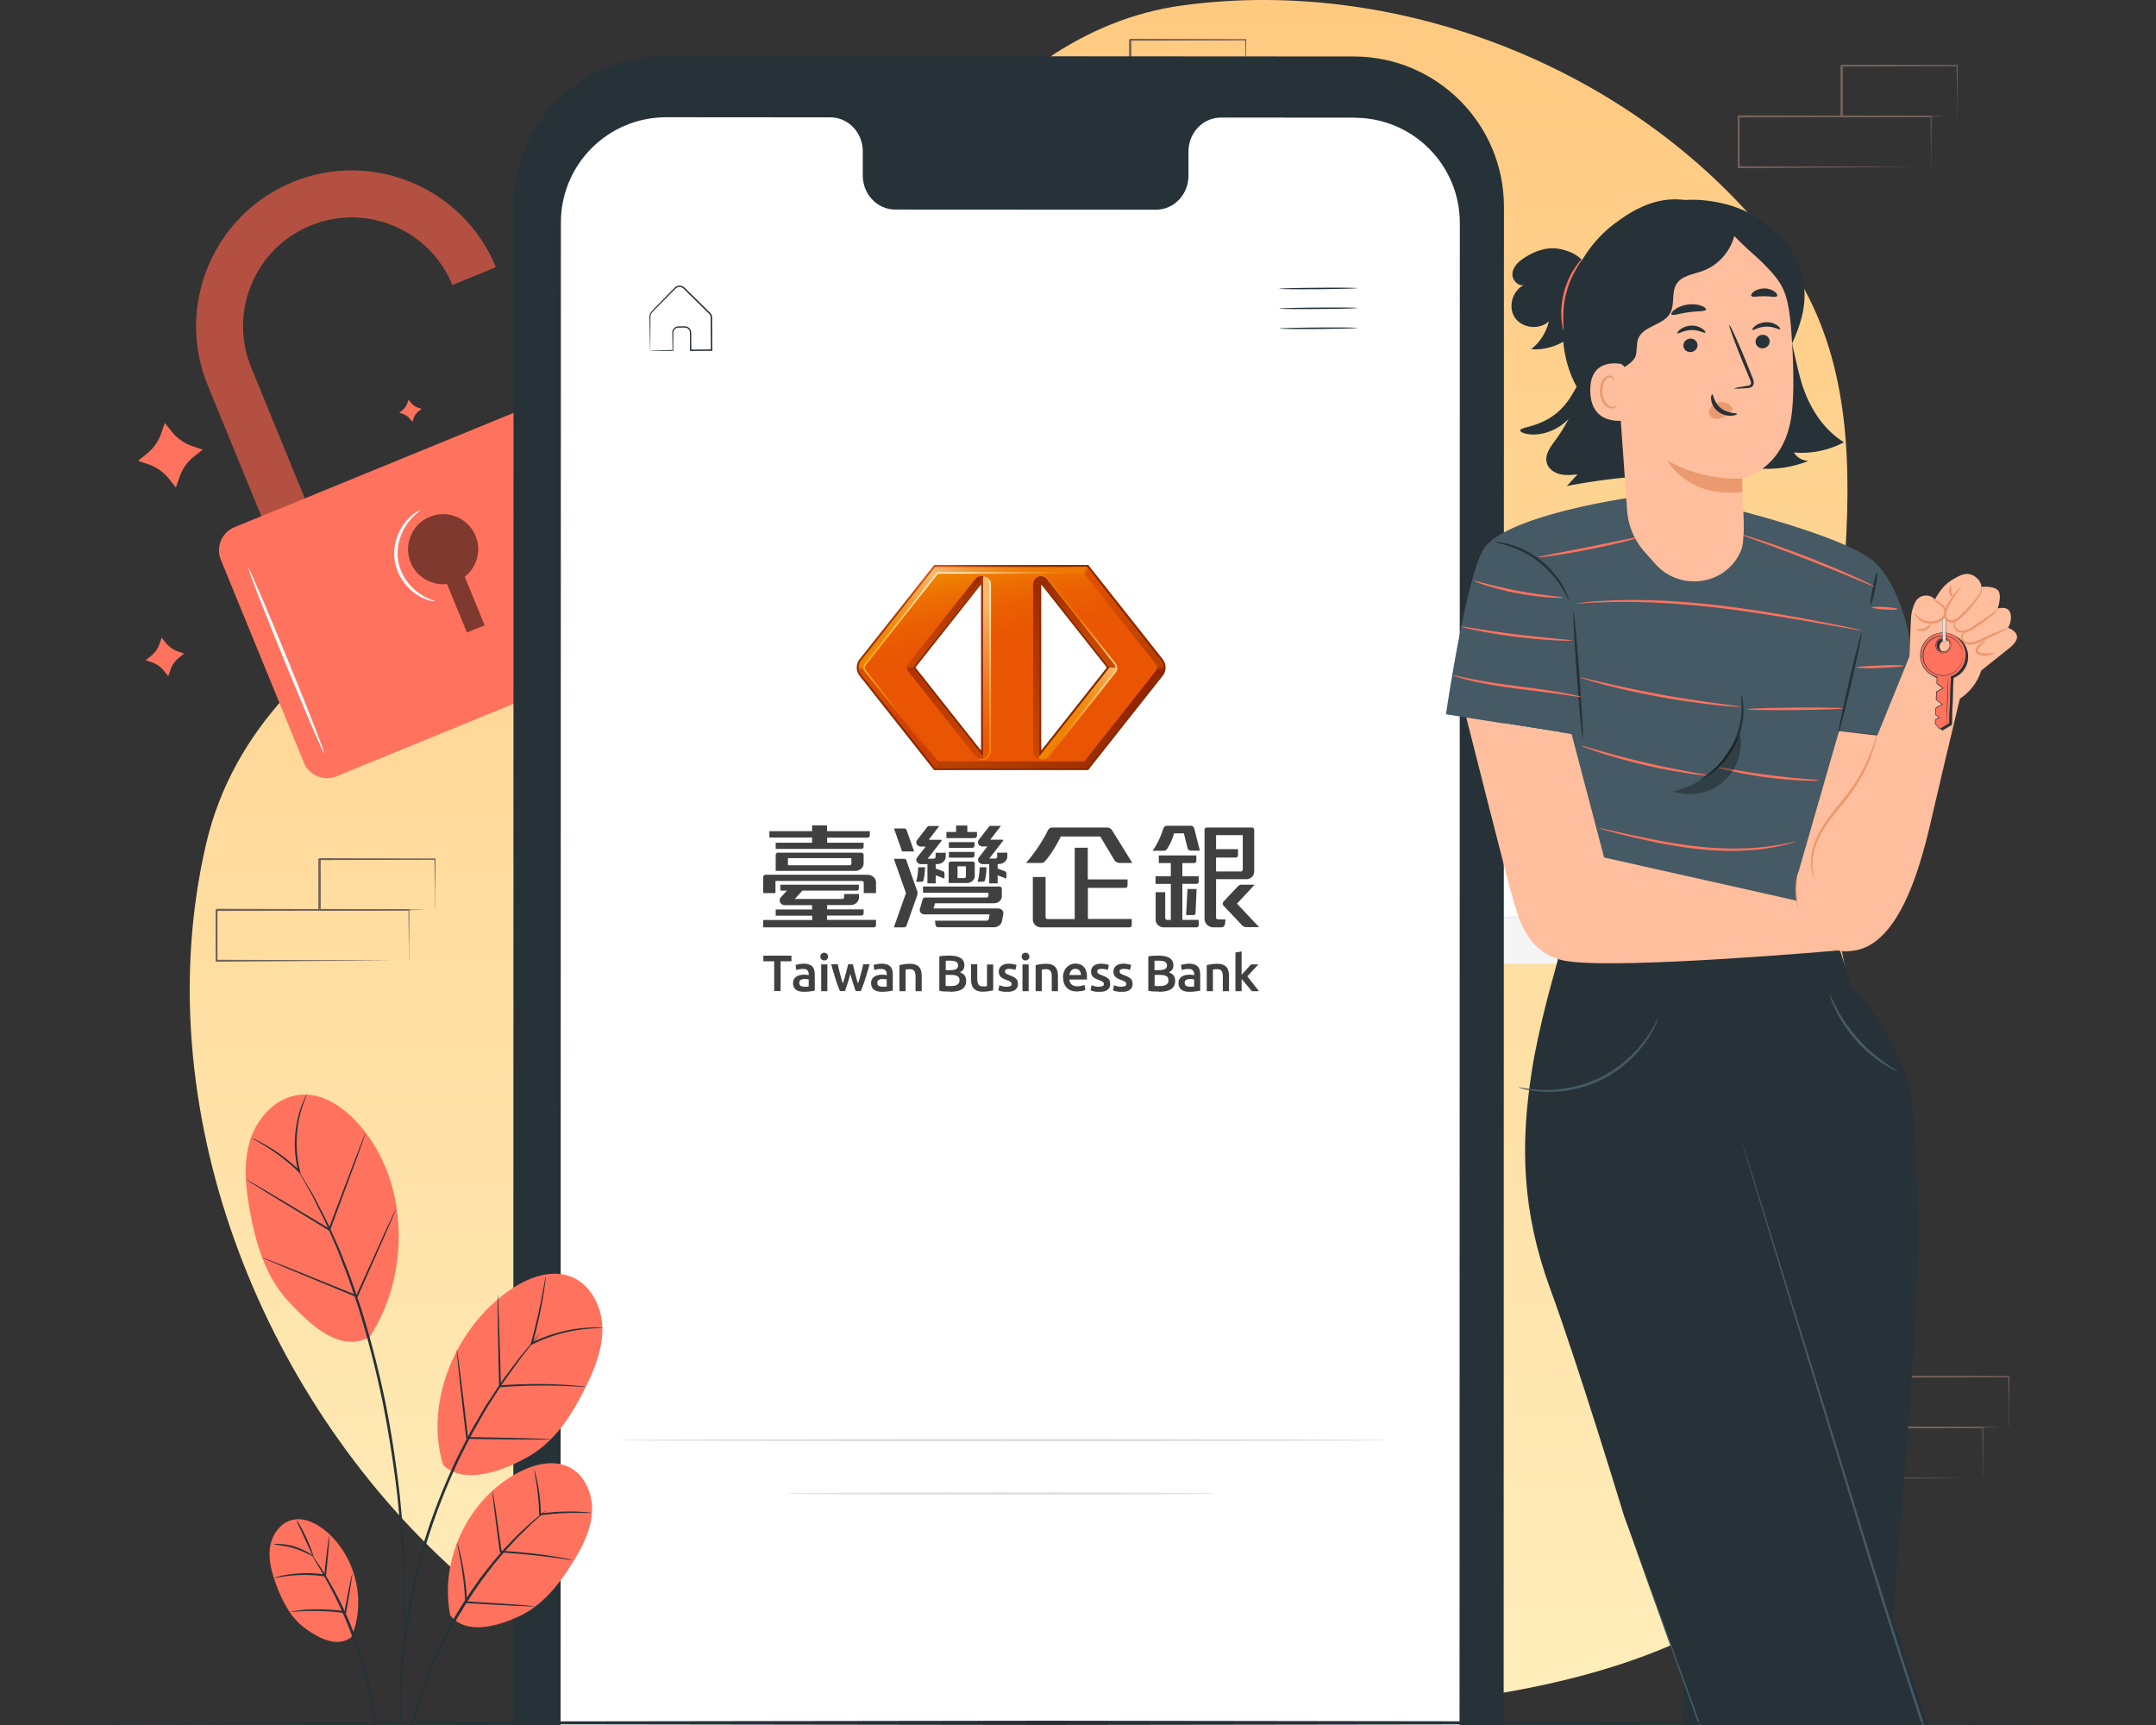 <svg width="500" height="400" fill="none" xmlns="http://www.w3.org/2000/svg"><rect width="100%" height="100%" fill="#333333" stroke="none"/><g clip-path="url(#a)"><path fill-rule="evenodd" clip-rule="evenodd" d="M424.07 195.939c-2.648-47.943 17.607-100.042-11.666-138.167C380.912 16.78 325.657-5.651 274.411 1.229c-47.381 6.378-69.14 57.976-105.427 89.15-42.228 36.261-108.72 51.239-121.245 105.56-13.885 60.269 12.096 127.49 58.189 168.696 44.447 39.702 109.006 36.62 168.483 33.969 55.899-2.508 120.672-3.512 153.954-48.516 31.707-42.927-1.432-100.759-4.295-154.149Z" fill="url(#b)"/><g style="mix-blend-mode:multiply"><path d="M405.043 124.012h-68.595v99.437h68.595v-99.437Z" fill="#EEE7DE"/><path d="M401.61 124.012h-68.596v99.437h68.596v-99.437Z" fill="#F5F5F5"/><path d="M393.091 134.781h-51.558v77.9h51.558v-77.9Z" fill="#fff"/><path d="M393.091 212.669v-1.488c0-.985 0-2.414-.023-4.277 0-3.738-.024-9.175-.047-16.042-.023-13.733-.047-33.185-.082-56.093l.176.176c-15.749 0-33.208 0-51.547.012l.188-.188c-.012 29.388-.024 56.48-.035 77.9l-.153-.152c15.702.035 28.568.058 37.521.082 4.476.011 7.979.023 10.37.035 1.183 0 2.097.011 2.718.011s.938.012.938.012-.305 0-.914.012c-.621 0-1.524 0-2.695.012-2.379 0-5.871.023-10.335.035-8.976.023-21.877.047-37.614.082h-.153v-.153c0-21.42-.023-48.511-.035-77.899v-.188h.188c18.338 0 35.797 0 51.546.012h.176v.176c-.035 22.955-.059 42.442-.082 56.198-.024 6.855-.035 12.28-.047 16.007 0 1.839-.012 3.269-.024 4.241v1.453l-.035.024Z" fill="#EEE7DE"/><path d="M401.797 124.012s-.421.715-1.218 1.781a109.355 109.355 0 0 1-3.223 4.078 111.768 111.768 0 0 1-3.386 3.937c-.891.985-1.477 1.571-1.512 1.535-.035-.035.469-.679 1.313-1.71.914-1.114 2.05-2.485 3.304-4.008 1.254-1.523 2.379-2.894 3.304-4.007.844-1.02 1.383-1.641 1.43-1.617l-.012.011Z" fill="#EEE7DE"/><path d="M393.35 212.423a64.402 64.402 0 0 0 8.987 11.249l-8.987-11.249Z" fill="#fff"/><path d="M402.337 223.66s-.645-.492-1.571-1.43a46.936 46.936 0 0 1-3.386-3.82 50.516 50.516 0 0 1-2.988-4.148c-.703-1.101-1.09-1.816-1.043-1.839.047-.024.504.632 1.266 1.699a96.971 96.971 0 0 0 3.058 4.066 98.078 98.078 0 0 0 3.293 3.878c.867.973 1.417 1.571 1.371 1.606v-.012Z" fill="#EEE7DE"/><path d="M333.002 223.367c3-3.691 5.988-7.394 8.988-11.085l-8.988 11.085Z" fill="#fff"/><path d="M341.99 212.271c.082.07-1.863 2.601-4.347 5.659-2.484 3.059-4.558 5.496-4.64 5.426-.083-.071 1.863-2.602 4.347-5.66 2.484-3.059 4.558-5.496 4.64-5.425ZM333.014 124.012c.082-.058 2.039 2.274 4.359 5.215 2.332 2.941 4.148 5.378 4.066 5.448-.082.059-2.039-2.273-4.359-5.214-2.332-2.941-4.148-5.378-4.066-5.449ZM377.026 150.588h-17.26v49.016h17.26v-49.016Z" fill="#EEE7DE"/></g><g clip-path="url(#c)" fill="#73625C"><path d="M94.803 222.79v-3.137c0-2.004-.05-5.01-.08-8.648l.14.14-44.642.081c.1-.101-.231.22.22-.231v11.815l-.22-.251 31.767.1 9.376.06h.1l-9.326.061-31.917.22H50v-12.025c.451-.451.12-.13.23-.23l44.563.09h.14v.14c0 3.718-.06 6.674-.08 8.728v2.866c-.01.07-.03.15-.05.221Z"/><path d="M100.849 210.995a.81.81 0 0 1 0-.22v-2.987c0-2.074 0-5.01-.09-8.578l.171.161-26.784.07.23-.231v11.775l-.31-.22 19.152.11 5.586.06h2.045c-.16.01-.331.01-.491 0h-1.464l-5.555.17-19.303.11h-.21V199.23l.23-.23 26.783.07H101v.16c0 3.628-.07 6.584-.09 8.669v2.334c0 .251-.031.511-.061.762Z"/></g><g clip-path="url(#d)" fill="#73625C"><path d="M447.803 38.79v-3.137c0-2.004-.05-5.01-.08-8.648l.14.14-44.642.08c.1-.1-.231.221.22-.23V38.81l-.22-.25 31.767.1 9.376.06h.1l-9.326.06-31.917.22H403V26.975c.451-.45.12-.13.231-.23l44.562.09h.14v.14c0 3.718-.06 6.674-.08 8.728v2.866c-.01.07-.03.15-.05.22Z"/><path d="M453.849 26.995a.814.814 0 0 1 0-.22v-2.987c0-2.074 0-5.01-.09-8.578l.171.16-26.784.07.231-.23v11.775l-.311-.22 19.152.11 5.586.06h2.045c-.16.01-.331.01-.491 0h-1.464l-5.555.17-19.303.11h-.211V15.23l.231-.23 26.783.07H454v.16c0 3.628-.07 6.584-.09 8.668v2.335c0 .25-.031.511-.061.762Z"/></g><g clip-path="url(#e)" fill="#73625C"><path d="M459.803 342.79v-3.137c0-2.004-.05-5.01-.08-8.648l.14.14-44.642.081c.1-.101-.231.22.22-.231v11.815l-.22-.251 31.767.1 9.376.06h.1l-9.326.061-31.917.22H415v-12.025c.451-.451.12-.13.231-.23l44.562.09h.14v.14c0 3.718-.06 6.674-.08 8.728v2.866c-.01.07-.03.15-.05.221Z"/><path d="M465.849 330.995a.81.81 0 0 1 0-.22v-2.987c0-2.074 0-5.01-.09-8.578l.171.161-26.784.07.231-.231v11.775l-.311-.22 19.152.11 5.586.06h2.045c-.16.01-.331.01-.491 0h-1.464l-5.555.17-19.303.11h-.211V319.23l.231-.23 26.783.07H466v.16c0 3.628-.07 6.584-.09 8.669v2.334c0 .251-.031.511-.061.762Z"/></g><g clip-path="url(#f)" fill="#73625C"><path d="M282.803 32.79v-3.137c0-2.004-.05-5.01-.08-8.648l.14.14-44.642.08c.1-.1-.231.221.22-.23V32.81l-.22-.25 31.767.1 9.376.06h.1l-9.326.06-31.917.22H238V20.975c.451-.45.12-.13.231-.23l44.562.09h.14v.14c0 3.718-.06 6.674-.08 8.728v2.866c-.01.07-.03.15-.05.22Z"/><path d="M288.849 20.995a.814.814 0 0 1 0-.22v-2.987c0-2.074 0-5.01-.09-8.578l.171.16-26.784.07.231-.23v11.775l-.311-.22 19.152.11 5.586.06h2.045c-.16.01-.331.01-.491 0h-1.464l-5.555.17-19.303.11h-.211V9.23l.231-.23 26.783.07H289v.16c0 3.628-.07 6.584-.09 8.668v2.335c0 .25-.031.511-.061.762Z"/></g><g clip-path="url(#g)"><path d="M67.91 42.23c-18.42 7.54-27.27 28.66-19.73 47.08l22.4 54.71 10.05-4.12-22.4-54.71c-5.27-12.88.91-27.64 13.79-32.91 12.88-5.27 27.64.91 32.91 13.79l10.05-4.12c-7.54-18.42-28.66-27.27-47.08-19.73l.01.01Z" fill="#FF725E"/><path d="M67.91 42.23c-18.42 7.54-27.27 28.66-19.73 47.08l22.4 54.71 10.05-4.12-22.4-54.71c-5.27-12.88.91-27.64 13.79-32.91 12.88-5.27 27.64.91 32.91 13.79l10.05-4.12c-7.54-18.42-28.66-27.27-47.08-19.73l.01.01Z" fill="#000" opacity=".3"/><path d="m133.675 89.774-79.28 32.467a5.81 5.81 0 0 0-3.175 7.578l19.252 47.011a5.81 5.81 0 0 0 7.579 3.175l79.279-32.467a5.81 5.81 0 0 0 3.175-7.578l-19.252-47.011a5.81 5.81 0 0 0-7.578-3.175Z" fill="#FF725E"/><path d="M110.3 124.28a8.122 8.122 0 0 0-10.61-4.44 8.122 8.122 0 0 0-4.44 10.61c1.41 3.44 4.9 5.36 8.42 4.97l4.61 11.25 4.11-1.68-4.61-11.25c2.78-2.19 3.93-6.01 2.52-9.45v-.01Z" fill="#000" opacity=".5"/><path d="M75.22 174.76c-.21.08-4.32-9.48-9.18-21.36-4.87-11.88-8.64-21.58-8.44-21.67.21-.08 4.32 9.48 9.18 21.36 4.86 11.88 8.64 21.58 8.44 21.67ZM100.83 139.42s-.4.03-1.09-.14c-.69-.16-1.66-.52-2.75-1.18-2.16-1.27-4.81-4.08-5.45-8.04-.6-3.96 1.06-7.46 2.72-9.32.83-.96 1.65-1.6 2.25-1.97.6-.37.97-.51.99-.47.09.13-1.31.86-2.8 2.8-1.48 1.87-2.92 5.18-2.37 8.84.59 3.65 2.99 6.35 4.97 7.68 2.01 1.38 3.57 1.65 3.52 1.8h.01Z" fill="#FAFAFA"/><path d="m37 149.28.49-1.42.93 1.17c.75.94 1.75 1.65 2.88 2.04l1.42.49-1.17.93c-.94.75-1.65 1.75-2.04 2.88l-.49 1.42-.93-1.17a6.337 6.337 0 0 0-2.88-2.04l-1.42-.49 1.17-.93c.94-.75 1.65-1.75 2.04-2.88ZM94.46 93.49l.28-.82.54.68c.43.55 1.01.96 1.67 1.18l.82.28-.68.54a3.54 3.54 0 0 0-1.18 1.67l-.28.82-.54-.68a3.54 3.54 0 0 0-1.67-1.18l-.82-.28.68-.54c.55-.43.96-1.01 1.18-1.67ZM37.4 100.44l.82-2.38 1.56 1.97a10.48 10.48 0 0 0 4.84 3.42l2.38.82-1.97 1.56a10.48 10.48 0 0 0-3.42 4.84l-.82 2.38-1.56-1.97a10.48 10.48 0 0 0-4.84-3.42l-2.38-.82 1.97-1.56a10.48 10.48 0 0 0 3.42-4.84Z" fill="#FF725E"/><path d="m313.839 483.87-159.977-.097c-19.237 0-34.833-15.618-34.833-34.855l.076-401.075C119.105 28.597 134.722 13 153.97 13l159.977.098c19.237.01 34.833 15.617 34.833 34.854l-.076 401.075c0 19.248-15.617 34.854-34.865 34.843Z" fill="#263238"/><path d="m314.167 27.284-31.018-.021c-4.162 0-7.532 3.522-7.532 7.868v5.625c0 4.346-3.371 7.868-7.533 7.868l-60.464-.033c-4.161 0-7.532-3.533-7.532-7.879v-5.625c0-4.345-3.37-7.879-7.532-7.879h-10.914l-27.149-.021c-13.482 0-24.417 10.913-24.417 24.406L130 443.077c0 13.482 10.914 24.406 24.396 24.417l159.662.098c13.483 0 24.418-10.914 24.418-24.396l.076-391.483c0-13.472-10.914-24.407-24.396-24.407l.011-.022Z" fill="#fff"/><path d="M314.717 66.81c0 .097-4.032.206-9.007.249-4.974.043-9.006 0-9.017-.098 0-.097 4.032-.206 9.007-.238 4.974-.043 9.006 0 9.006.097l.011-.01ZM314.749 71.416c0 .097-4.032.206-9.006.238-4.975.043-9.007 0-9.017-.097-.011-.098 4.031-.206 9.006-.239 4.974-.043 9.006 0 9.006.098h.011ZM314.792 76.033c0 .097-4.031.206-9.006.249-4.974.043-9.006 0-9.017-.098 0-.097 4.032-.206 9.006-.238 4.975-.043 9.006 0 9.006.097l.011-.01ZM150.816 81.289s.13-.01.369-.022c.292 0 .628-.021 1.04-.032.965-.022 2.254-.054 3.848-.087l-.098.098c-.011-.856-.033-1.789-.043-2.786 0-.52-.044-1.008 0-1.604a1.44 1.44 0 0 1 1.278-1.17c.618-.011 1.171-.044 1.832 0 .683.086 1.268.748 1.246 1.474.011 1.3.033 2.655.044 4.064l-.163-.152c1.561-.01 3.176-.032 4.856-.043l-.163.162c-.022-1.95-.033-3.977-.054-6.047 0-.52 0-1.03-.011-1.539a1.23 1.23 0 0 0-.195-.64c-.109-.184-.314-.346-.488-.53-.715-.705-1.43-1.41-2.124-2.092l-2.048-2.016c-.336-.325-.661-.661-.997-.975-.336-.326-.607-.672-1.008-.76a1.306 1.306 0 0 0-1.128.218c-.303.249-.606.596-.91.888-.596.607-1.181 1.193-1.745 1.756-1.094 1.138-2.232 2.178-3.067 3.165-.347.552-.217 1.214-.249 1.82v1.713c0 1.051 0 1.972-.011 2.753 0 .715-.011 1.29-.011 1.755 0 .401-.021.629-.021.629s-.022-.195-.033-.585c-.011-.455-.022-1.03-.043-1.734-.022-.791-.033-1.713-.055-2.775 0-.552-.021-1.127-.032-1.745 0-.314 0-.628-.011-.953 0-.347.087-.694.271-1.008.889-1.095 1.973-2.07 3.078-3.24l1.734-1.767c.314-.304.564-.607.932-.922.379-.292.91-.4 1.387-.27.51.108.846.53 1.16.823.325.325.661.65.997.975l2.048 2.016c.694.683 1.409 1.377 2.125 2.092.173.184.379.336.541.585.152.239.239.52.25.813 0 .51 0 1.03.011 1.55.01 2.07.032 4.097.043 6.047v.163h-.163c-1.669.01-3.294.022-4.855.032h-.163v-.151c0-1.41-.01-2.764-.021-4.064a1.186 1.186 0 0 0-.997-1.193c-.564-.032-1.214 0-1.767 0a1.212 1.212 0 0 0-1.062.954c-.043.499 0 1.062-.022 1.55v2.883h-.097c-1.615 0-2.926-.011-3.913-.022-.401 0-.737 0-1.018-.01-.228 0-.347 0-.336-.022l.032-.022Z" fill="#263238"/><path d="M322.428 333.939c0 .152-40.132.282-89.628.282-49.497 0-89.629-.13-89.629-.282 0-.152 40.121-.282 89.629-.282 49.507 0 89.628.13 89.628.282ZM281.884 346.326c0 .152-22.293.282-49.789.282-27.495 0-49.789-.13-49.789-.282 0-.151 22.294-.281 49.789-.281 27.496 0 49.789.13 49.789.281Z" fill="#E0E0E0"/><path d="m402.102 259.517-1.029-40.49-39.407 2.07-1.279 4.79s-3.554 12.257-5.158 22.543c-2.645 16.961-2.331 32.394 4.313 50.515 6.644 18.12 17.102 52.606 17.102 52.606l39.092 107.977 45.519-14.967-59.164-185.055.011.011Z" fill="#263238"/><path d="m425.934 217.726 3.447 11.206c5.05 3.208 13.2 19.183 13.959 25.708.748 6.524 2.211 28.861.683 55.045-1.257 21.535-11.922 147.589-11.922 147.589l-43.069 2.265 4.487-203.816 1.896-36.393 30.541-1.604h-.022Z" fill="#263238"/><path d="M352.14 252.158s.509.216 1.484.444c.976.228 2.406.466 4.205.564 3.555.216 8.66-.358 13.613-2.807 4.953-2.45 8.497-6.167 10.48-9.137 1.008-1.484 1.691-2.774 2.092-3.684.411-.911.585-1.442.552-1.453-.108-.054-.91 2.027-2.991 4.888-2.048 2.861-5.56 6.438-10.393 8.833-4.834 2.395-9.819 3.024-13.331 2.926-3.544-.087-5.679-.704-5.701-.585l-.01.011ZM424.287 230.515s.054.346.249.932c.185.596.521 1.43.998 2.438.932 2.016 2.536 4.682 4.779 7.24 2.254 2.558 4.704 4.465 6.579 5.646.942.596 1.723 1.03 2.286 1.29.564.271.878.401.9.358.043-.087-1.149-.748-2.948-2.005a37.006 37.006 0 0 1-6.373-5.701 37.443 37.443 0 0 1-4.855-7.034c-1.03-1.94-1.528-3.219-1.626-3.175l.011.011ZM404.02 264.925s.109.282.293.834c.184.575.444 1.398.791 2.482.694 2.2 1.702 5.419 2.991 9.559 2.58 8.324 6.308 20.332 10.903 35.169 9.353 29.652 21.21 70.955 37.12 115.65 1.831 5.354 3.63 10.643 5.418 15.856l.098.271-.282.086c-15.986 5.246-31.288 10.275-45.529 14.946l-.25.076-.086-.25c-10.665-29.565-19.747-54.763-26.174-72.581l-7.445-20.797c-.856-2.406-1.507-4.26-1.962-5.538-.217-.618-.379-1.095-.498-1.431-.109-.325-.152-.488-.152-.488s.076.163.195.477c.13.336.303.802.531 1.42.466 1.268 1.149 3.11 2.038 5.506 1.766 4.833 4.345 11.867 7.597 20.743 6.47 17.796 15.628 42.972 26.368 72.516l-.336-.163c14.241-4.682 29.533-9.721 45.519-14.988l-.184.368c-1.788-5.213-3.588-10.513-5.419-15.866-15.91-44.706-27.712-86.031-36.968-115.716a65434.29 65434.29 0 0 1-10.729-35.223c-1.247-4.15-2.222-7.38-2.894-9.591-.325-1.084-.564-1.918-.737-2.493a15.65 15.65 0 0 1-.228-.856l.011.022ZM442.744 147.421s-2.059-11.531-7.966-17.037c-5.906-5.505-30.519-11.759-30.519-11.759s.293 8.54-5.213 10.838c-5.842 2.428-11.672 1.615-16.289-3.208-4.465-4.66-5.603-10.719-5.603-10.719s-29.176 4.26-33.327 12.171c-4.151 7.912-8.486 37.922-8.486 37.922l26.434 4.172-.856 51.35 69.47-3.653-3.891-47.946 19.053 1.702-2.796-23.833h-.011Z" fill="#455A64"/><path d="M367.053 171.21s.054-.412.032-1.16c-.022-.747-.065-1.82-.13-3.142a573.949 573.949 0 0 0-.672-10.361 509.173 509.173 0 0 0-.845-10.351c-.12-1.322-.239-2.395-.325-3.132-.087-.737-.163-1.148-.206-1.148-.044 0-.055.411-.033 1.159s.065 1.821.13 3.143c.141 2.655.379 6.319.672 10.361.293 4.043.596 7.706.845 10.35.12 1.322.239 2.395.326 3.132.086.737.162 1.149.206 1.138v.011ZM431.743 146.684c-.162-.033-1.517 5.235-3.034 11.781-1.518 6.546-2.612 11.878-2.45 11.921.163.033 1.517-5.234 3.035-11.78 1.517-6.546 2.612-11.879 2.449-11.911v-.011ZM346.656 125.702c-.011.109 1.257.271 3.208.9 1.94.617 4.541 1.799 7.001 3.717 2.449 1.929 4.227 4.151 5.3 5.896 1.073 1.734 1.55 2.937 1.647 2.894.043-.011-.054-.326-.238-.867-.185-.553-.531-1.323-1.041-2.233-.997-1.832-2.774-4.173-5.299-6.156-2.526-1.972-5.235-3.132-7.251-3.652-1.008-.271-1.842-.423-2.417-.466-.574-.054-.899-.065-.91-.022v-.011ZM435.331 132.703c-.163-.032-.629 1.615-1.04 3.664-.412 2.059-.607 3.749-.445 3.782.163.032.629-1.615 1.041-3.663.412-2.059.607-3.75.444-3.783Z" fill="#263238"/><path d="M340.044 166.365s9.928 39.353 11.001 42.712c1.073 3.36 3.002 12.442 12.583 13.829 12.94 1.886 63.119-2.547 63.119-2.547l-10.112-11.509-44.63-10.014-7.532-28.612-24.418-3.848-.011-.011Z" fill="#FFBE9D"/><path d="M417.101 202.098s-.162.314-.325.932c-.162.618-.314 1.528-.368 2.677-.109 2.265.379 5.549 2.254 8.562.921 1.474 1.951 2.818 3.089 3.836 1.127 1.03 2.373 1.702 3.479 2.06a9.592 9.592 0 0 0 2.677.455c.639 0 .986-.044.986-.087.011-.13-1.431 0-3.522-.769-1.03-.391-2.179-1.062-3.241-2.07-1.073-.997-2.048-2.298-2.948-3.75-1.788-2.883-2.341-6.026-2.341-8.237-.011-2.233.38-3.598.271-3.62l-.011.011Z" fill="#EB996E"/><path d="M366.739 161.629s-.434 0-1.193-.119c-.877-.13-1.95-.282-3.208-.466-2.709-.39-6.459-.834-10.61-1.365-4.151-.542-7.89-1.193-10.567-1.832-1.333-.325-2.406-.607-3.143-.856-.737-.239-1.127-.379-1.116-.423.022-.086 1.669.336 4.346.867 2.677.542 6.405 1.127 10.556 1.658 4.14.542 7.901 1.041 10.599 1.539 1.355.25 2.439.466 3.187.651.748.184 1.159.292 1.149.336v.01ZM364.679 148.527s-.368.054-1.03.054c-.661 0-1.614-.033-2.796-.087a129.289 129.289 0 0 1-9.179-.813 126.798 126.798 0 0 1-9.104-1.463 64.217 64.217 0 0 1-2.731-.607c-.64-.162-.986-.271-.986-.303.021-.087 1.452.141 3.782.509 2.33.369 5.538.846 9.104 1.29 3.565.444 6.795.759 9.136.986 2.341.217 3.793.358 3.793.434h.011ZM362.447 138.556c0 .076-1.182.097-3.089-.022-1.908-.119-4.53-.412-7.392-.954-2.861-.542-5.419-1.224-7.228-1.799-1.821-.574-2.916-1.029-2.883-1.094.021-.076 1.159.227 3.002.704 1.842.477 4.389 1.084 7.229 1.626 2.839.531 5.44.888 7.326 1.105 1.886.228 3.056.347 3.056.434h-.021ZM380.99 124.348c.022.075-1.311.476-3.479 1.04a175.497 175.497 0 0 1-8.54 1.929c-3.36.672-6.416 1.181-8.627 1.507-2.222.325-3.598.455-3.609.379-.011-.076 1.344-.358 3.544-.791 2.363-.455 5.321-1.03 8.583-1.669 3.263-.672 6.21-1.279 8.562-1.756 2.19-.455 3.555-.715 3.577-.639h-.011ZM434.822 136.052s-.456-.119-1.247-.433c-.889-.369-2.005-.824-3.305-1.366a563.025 563.025 0 0 0-10.936-4.422 534.412 534.412 0 0 0-11.043-4.161c-1.323-.488-2.45-.911-3.36-1.247-.791-.303-1.225-.487-1.214-.52.011-.032.466.076 1.279.314.813.239 1.983.596 3.414 1.073 2.872.943 6.817 2.33 11.119 4.01 4.303 1.68 8.14 3.328 10.892 4.585 1.377.628 2.482 1.149 3.241 1.528.759.379 1.17.607 1.149.639h.011ZM431.754 146.186s-.238 0-.672-.065c-.498-.076-1.138-.185-1.918-.315-1.734-.303-4.129-.726-7.045-1.235-5.95-1.041-14.175-2.482-23.312-3.588a224.34 224.34 0 0 0-12.929-1.148c-3.989-.206-7.576-.293-10.589-.25-1.506-.01-2.872.065-4.075.098a63.795 63.795 0 0 0-3.067.141c-.791.043-1.441.076-1.94.097-.444.011-.683.011-.683 0 0-.021.228-.054.672-.108.51-.054 1.149-.119 1.94-.206a52.201 52.201 0 0 1 3.078-.238c1.203-.065 2.569-.163 4.075-.185 3.024-.097 6.633-.054 10.632.12 3.999.206 8.389.563 12.973 1.105 9.169 1.106 17.384 2.612 23.323 3.761 2.97.574 5.365 1.062 7.023 1.409l1.896.422c.434.098.662.163.651.185h-.033ZM403.717 163.895s-.531.021-1.496-.033a84.505 84.505 0 0 1-4.042-.357c-3.414-.347-8.107-.976-13.255-1.908-5.148-.943-9.765-2.016-13.081-2.894a101.665 101.665 0 0 1-3.912-1.094c-.922-.282-1.42-.455-1.409-.499 0-.043.531.065 1.463.271 1.04.239 2.362.553 3.945.921 3.338.77 7.955 1.778 13.081 2.721 5.137.932 9.808 1.615 13.2 2.07 1.604.217 2.959.39 4.021.531.954.13 1.474.217 1.474.26l.011.011ZM427.29 164.263c0 .163-4.932.336-11.012.39-6.09.054-11.022-.021-11.022-.184s4.932-.336 11.012-.39c6.08-.054 11.022.022 11.022.184ZM396.336 179.837s-.433.022-1.203-.054c-.769-.065-1.875-.206-3.24-.401a128.07 128.07 0 0 1-10.578-2.005c-4.096-.965-7.76-2.027-10.372-2.894a80.937 80.937 0 0 1-3.078-1.073c-.715-.271-1.116-.444-1.094-.488.011-.032.433.065 1.17.271.857.25 1.908.553 3.132.9 2.645.759 6.308 1.766 10.394 2.72a215.69 215.69 0 0 0 10.513 2.168c1.257.227 2.319.422 3.208.585.758.141 1.17.238 1.17.282l-.022-.011ZM421.849 180.964c0 .076-1.334.119-3.49.032-2.157-.075-5.127-.292-8.389-.715a92.041 92.041 0 0 1-8.291-1.452c-2.102-.477-3.381-.856-3.359-.921.021-.087 1.333.151 3.446.52a194.9 194.9 0 0 0 8.291 1.279c3.251.422 6.199.704 8.334.878 2.135.184 3.468.292 3.468.368l-.01.011ZM416.527 195.119s-.14.075-.444.173c-.293.097-.726.249-1.3.39-1.138.314-2.797.694-4.877 1.019-4.162.661-10.025.867-16.409.141-6.383-.716-12.052-2.038-16.127-3.024a165.602 165.602 0 0 1-4.812-1.246c-1.127-.315-1.755-.499-1.744-.542 0-.044.65.076 1.799.325 1.246.271 2.872.628 4.855 1.062 4.097.889 9.754 2.135 16.105 2.85 6.34.716 12.149.586 16.289.033 2.07-.26 3.739-.575 4.877-.824 1.149-.249 1.778-.39 1.788-.347v-.01ZM441.573 154.433c0 .163-2.46.293-5.494.445-3.046.162-5.528.032-5.528-.13 0-.163 2.46-.293 5.495-.445 3.045-.162 5.527-.032 5.527.13ZM440.121 141.244c0 .162-1.365.206-3.013.097-1.658-.108-2.991-.325-2.98-.488 0-.162 1.366-.205 3.013-.097 1.658.108 2.991.325 2.98.488Z" fill="#FF725E"/><path d="M394.234 180.769c-.054-.097 1.138-.694 2.753-2.037.812-.662 1.701-1.561 2.579-2.623a21.637 21.637 0 0 0 2.406-3.804 22.364 22.364 0 0 0 1.485-4.249c.281-1.354.433-2.601.455-3.652.043-2.103-.228-3.403-.119-3.425.043 0 .13.315.26.9.065.292.141.65.173 1.084.044.422.119.91.098 1.452.043 1.073-.076 2.362-.336 3.761a19.843 19.843 0 0 1-1.485 4.389 20.42 20.42 0 0 1-2.514 3.891c-.932 1.083-1.875 1.972-2.742 2.612-.412.346-.835.585-1.193.823a6.26 6.26 0 0 1-.953.531c-.542.26-.846.39-.856.358l-.011-.011Z" fill="#263238"/><path d="m403.522 170.224-4.227 6.264a19.997 19.997 0 0 1-11.293 7.034c3.88 1.355 8.464.488 11.586-2.189 3.121-2.677 4.671-7.067 3.934-11.109Z" fill="#000" opacity=".3"/><path d="M416.018 104.926a21.02 21.02 0 0 0 11.629-2.373c-5.246-3.22-8.562-8.952-10.155-14.902-1.594-5.95-3.664-16.094-3.729-22.25l-9.602 42.668a25.764 25.764 0 0 0 15.227-1.181c-1.354-.044-2.677-.813-3.381-1.973l.011.011ZM388.62 110.042a30.029 30.029 0 0 1-2.319-15.25l-19.357-7.336A34.078 34.078 0 0 1 360.767 102c-1.182 1.604-2.59 3.468-2.038 5.375.38 1.323 1.669 2.233 3.002 2.569 1.333.336 2.742.195 4.119.054l-2.471 2.699a147.451 147.451 0 0 1 25.241-2.645v-.01Z" fill="#263238"/><path d="M390.246 46.315c-6.102-.628-11.261 2.038-16.127 5.777-4.866 3.739-8.367 9.125-10.209 14.978-1.94 6.167-2.059 12.973.13 19.053 2.2 6.08 6.806 11.347 12.745 13.894 8.118 3.479 18.067 1.43 24.743-4.346 6.676-5.777 10.122-14.816 9.884-23.638-.163-6.08-2.016-12.192-5.733-17.004-3.718-4.812-9.375-8.215-15.433-8.714Z" fill="#263238"/><path d="M374.423 67.97c.737-2.363.216-4.921.412-7.392.411-5.44 4.476-10.047 9.363-12.474 4.541-2.265 10.285-2.211 16.03-.76 3.944.998 7.716 2.938 10.49 5.897 3.685 3.934 5.279 9.732 4.108 15l-27.842-2.212c-2.439 2.309-4.942 4.65-7.999 6.048-.899.412-1.864.737-2.85.65-.986-.087-1.972-.694-2.265-1.626-.325-1.03.228-2.091.553-3.12v-.012Z" fill="#263238"/><path d="m401.311 54.91-23.745 6.676a4.506 4.506 0 0 0-3.913 4.67l3.696 52.087a16.197 16.197 0 0 0 4.032 9.603l2.492 2.807c5.679 6.405 16.235 5.039 19.747-2.775.249-.542.412-1.019.466-1.398.054-.477.152-.791.152-1.192.422-4.086-.098-7.923-.098-7.923-.065-4.66-.119-6.567-.119-6.524 0 0 9.776-1.886 11.466-14.75.846-6.395.25-16.831-.52-25.35-.694-7.673-6.026-16.961-13.666-15.953l.01.022Z" fill="#FFBE9D"/><path d="M410.404 79.067c.055.867-.639 1.626-1.539 1.702-.899.075-1.679-.575-1.734-1.431-.054-.867.64-1.626 1.539-1.702.9-.075 1.68.575 1.734 1.442v-.011ZM412.854 76.347c-.195.216-1.463-.672-3.23-.618-1.767.022-3.035.975-3.241.758-.097-.097.098-.487.651-.91.542-.422 1.485-.845 2.579-.867 1.106-.022 2.038.358 2.58.759.552.4.747.78.65.889l.011-.011ZM393.671 79.945c.054.867-.639 1.625-1.539 1.701-.899.076-1.68-.574-1.734-1.43-.054-.867.639-1.626 1.539-1.702.9-.076 1.68.575 1.734 1.442v-.011ZM395.492 77.149c-.195.216-1.474-.672-3.23-.618-1.766.022-3.034.965-3.24.759-.098-.098.097-.488.65-.91.542-.423 1.485-.846 2.579-.879 1.106-.021 2.038.358 2.58.759.552.401.748.78.65.889h.011ZM402.254 90.078c-.011-.097 1.084-.314 2.861-.596.456-.054.878-.162.943-.466.098-.325-.108-.813-.336-1.333-.455-1.084-.932-2.21-1.43-3.403-1.984-4.844-3.436-8.833-3.241-8.909.195-.075 1.962 3.783 3.945 8.627.477 1.192.932 2.33 1.366 3.425.184.51.498 1.084.282 1.767-.109.336-.434.596-.727.682-.281.098-.541.109-.758.13-1.788.141-2.905.185-2.905.087v-.01Z" fill="#263238"/><path d="M404.032 110.963s-8.605.78-17.276-4.119c0 0 4.552 8.747 17.33 7.208l-.065-3.089h.011ZM401.615 94.36c-.662-.824-1.789-1.258-2.883-1.106-.77.108-1.528.498-1.984 1.127-.444.64-.52 1.528-.086 2.113.498.661 1.495.791 2.33.52.834-.26 1.55-.834 2.222-1.408.184-.163.379-.325.487-.531.109-.217.13-.488-.021-.662" fill="#EB996E"/><path d="M397.084 91.444c.282-.022.336 1.896 2.016 3.208 1.68 1.322 3.717 1.051 3.739 1.322.033.12-.444.39-1.311.433-.846.055-2.092-.184-3.122-.997-1.018-.812-1.484-1.907-1.571-2.698-.098-.802.108-1.28.238-1.268h.011ZM395.643 71.795c-.163.488-1.929.304-3.999.607-2.07.26-3.729.91-4.021.488-.13-.206.151-.661.813-1.15.661-.476 1.712-.953 2.958-1.126 1.247-.174 2.385 0 3.154.282.77.281 1.16.65 1.095.888v.011ZM412.138 68.641c-.303.412-1.528.022-2.991.043-1.463-.032-2.699.336-2.991-.075-.13-.196.054-.608.585-.998.52-.39 1.409-.726 2.417-.726 1.008 0 1.886.347 2.406.748.531.401.704.813.574 1.008Z" fill="#263238"/><path d="M369.762 64.534c2.016-7.5 12.258-18.197 20.018-18.013l12.691 6.85c-.553 4.248-3.642 8.052-7.673 9.483-2.157.77-4.78 1.062-5.994 3.002-1.235 1.983-.336 4.736-1.484 6.773-1.583 2.818-6.265 2.905-7.413 5.929-.499 1.322-.141 2.85-.662 4.172-.704 1.745-4.931 4.119-6.751 3.63-1.821-.487-1.962-3.543-2.623-5.114-1.127-2.688-.781-4.119-.52-5.669.617-3.652-.553-7.467.411-11.043Z" fill="#263238"/><path d="M377.858 87.629c-.032-.954-1.192-3.176-2.135-3.295-2.525-.325-7.055 0-6.925 6.384.173 8.735 8.908 6.752 8.919 6.502 0-.195.239-6.307.141-9.602v.01Z" fill="#FFBE9D"/><path d="M374.975 93.97s-.151.108-.401.227c-.249.119-.683.206-1.138.043-.932-.325-1.734-1.766-1.81-3.338a4.966 4.966 0 0 1 .38-2.19c.249-.639.661-1.094 1.116-1.191a.778.778 0 0 1 .91.4c.12.24.065.423.12.434.021.022.184-.151.108-.51a.95.95 0 0 0-.358-.541 1.157 1.157 0 0 0-.845-.206c-.672.065-1.268.694-1.561 1.387a5.115 5.115 0 0 0-.477 2.45c.087 1.755 1.03 3.392 2.298 3.728.618.151 1.127-.043 1.387-.26.271-.217.304-.412.282-.434h-.011Z" fill="#EB996E"/><path d="M367.757 62.399c-.152-2.732-3.674-4.281-6.362-4.726-2.687-.444-5.451.553-7.749 2.016-1.344.856-2.687 2.038-2.893 3.62-.206 1.582 1.419 3.349 2.872 2.688-2.796 1.17-3.999 5.083-2.33 7.608 1.669 2.525 5.733 2.991 7.911.888a11.56 11.56 0 0 1-4.118 6.482c4.519.346 9.147-1.875 11.705-5.625 2.557-3.75 2.937-8.866.975-12.951h-.011ZM352.552 99.81c.043-.411 1.127-.606 2.688-1.072 1.56-.455 3.609-1.268 5.473-2.72 1.853-1.453 3.143-3.252 3.955-4.65.824-1.398 1.279-2.406 1.691-2.352.369.044.65 1.236.217 3.1-.423 1.842-1.713 4.335-4.075 6.177-2.363 1.854-5.094 2.504-6.98 2.461-1.918-.022-3.002-.586-2.958-.954l-.011.01Z" fill="#263238"/><path d="M362.62 76.64c-.065.01-.357-.965-.498-2.59-.141-1.626-.044-3.924.596-6.352.65-2.427 1.701-4.465 2.633-5.809.932-1.355 1.669-2.048 1.713-2.005.173.098-2.569 3.187-3.794 7.955-1.3 4.758-.455 8.79-.65 8.79v.01Z" fill="#FF725E"/><path d="M399.772 50.9c1.03 3.49 6.719 7.684 9.266 10.296 4.856 4.974 5.864 6.665 6.59 18.435 1.864-4.205 3.24-8.302 2.774-12.876-.466-4.573-2.449-9.06-5.863-12.16-3.403-3.088-8.269-4.66-12.767-3.695Z" fill="#263238"/><path d="M456.725 152.818s-5.831 24.223-8.237 34.681c-2.547 11.12-8.063 36.339-22.857 32.687-11.25-2.774-8.746-17.297-8.746-17.297l9.602-33.348 8.887 1.008 8.161-20.082 8.79-9.267 4.389 11.618h.011Z" fill="#FFBE9D"/><path d="M420.808 203.724c.141-.011-.877-2.038-.292-5.398.282-1.647.954-3.565 2.081-5.484 1.116-1.929 2.655-3.858 4.292-5.874 1.647-2.005 3.164-4.01 4.313-5.971a36.291 36.291 0 0 0 2.623-5.419 33.955 33.955 0 0 0 1.224-3.869c.228-.932.304-1.453.271-1.463-.043-.011-.195.498-.498 1.398a49.401 49.401 0 0 1-1.387 3.771 40.426 40.426 0 0 1-2.699 5.3c-1.149 1.918-2.655 3.869-4.303 5.885-1.636 2.016-3.186 3.988-4.313 5.982-1.127 1.994-1.778 3.978-2.016 5.701a10.564 10.564 0 0 0 .163 4.075c.13.466.249.824.357 1.051.098.228.163.347.184.336v-.021Z" fill="#EB996E"/><path d="M442.853 152.287c0-.422.216-7.478.357-9.331.065-.867.38-2.211.965-3.349.856-1.647 3.045-2.027 4.422-.78l.162.141s1.42-2.851 3.49-4.195c2.059-1.354 3.771-2.276 5.549-1.214 1.777 1.063 1.712 2.558 1.712 2.558s2.634-.357 3.772.715c1.138 1.063 0 4.271 0 4.271s2.352-.716 2.915.997c.575 1.712-.498 3.489-.498 3.489s1.853.575 2.059 1.919c.217 1.354-1.853 2.85-1.853 2.85l-6.416 5.105c-.933 2.872-2.645 4.996-4.953 6.557-4.465 1.723-11.673-9.733-11.673-9.733h-.01Z" fill="#FFBE9D"/><path d="M447.74 144.657c.065.033.055.271-.13.607-.184.326-.574.727-1.127.943a2.239 2.239 0 0 1-1.474.054c-.357-.119-.531-.292-.498-.357.065-.152.878.108 1.766-.239.889-.336 1.322-1.083 1.463-1.008ZM452.834 138.35c-.097.13-.704-.304-.823-1.138-.12-.845.357-1.42.487-1.322.141.076 0 .607.087 1.246.076.639.369 1.105.249 1.225v-.011ZM463.585 141.092s-.455.661-1.431 1.495c-.964.835-2.384 1.865-3.999 2.937-.791.532-1.636 1.073-2.557 1.193-.9.119-1.799-.195-2.211-.802-.412-.607-.347-1.247-.174-1.583.174-.357.401-.433.412-.412.033.033-.119.174-.206.488-.086.304-.065.824.293 1.257.347.423 1.062.651 1.81.531.758-.119 1.517-.607 2.308-1.138 1.604-1.062 3.056-2.026 4.064-2.774 1.019-.737 1.626-1.236 1.68-1.171l.011-.021ZM465.644 145.622c.065.141-2.677 1.539-6.123 3.11-.845.391-1.745.802-2.655.781-.9 0-1.734-.499-1.994-1.182-.141-.325-.13-.693 0-.953.108-.26.292-.434.466-.531.357-.195.585-.087.574-.065 0 .043-.206.043-.444.249a.926.926 0 0 0-.206 1.138c.227.488.867.845 1.615.813.758 0 1.549-.369 2.416-.77 3.447-1.571 6.297-2.731 6.362-2.59h-.011ZM462.523 151.399c.033.065-.346.325-1.051.509a4.532 4.532 0 0 1-1.279.13c-.487-.033-1.008-.033-1.593-.358-.293-.162-.52-.574-.466-.921.043-.347.206-.585.358-.791.314-.39.628-.672.921-.9.585-.433 1.019-.574 1.051-.509.044.076-.303.336-.78.813-.239.238-.51.553-.759.899-.249.369-.336.727 0 .911.347.206.889.271 1.312.314.444.043.845.022 1.181 0 .672-.065 1.094-.184 1.127-.097h-.022Z" fill="#EB996E"/><path d="M456.421 152.472a5.257 5.257 0 0 0-5.05-5.452 5.257 5.257 0 0 0-5.452 5.051c-.097 2.482 1.55 4.617 3.837 5.256l-.054 1.463 1.43 1.073-1.506.835-.065 1.831 1.43 1.073-1.506.835-.054 1.571.877.661-.921.51-.032.91 1.084 1.236 2.167-1.29.412-10.87c1.918-.727 3.316-2.547 3.392-4.715l.011.022Zm-5.105-4.032a1.505 1.505 0 0 1 1.453 1.561 1.504 1.504 0 0 1-1.561 1.452 1.504 1.504 0 0 1-1.452-1.561 1.504 1.504 0 0 1 1.56-1.452Z" fill="#263238"/><path d="M451.316 148.44s-.13 0-.368.054a1.545 1.545 0 0 0-.824.52c-.26.315-.423.846-.249 1.366.162.52.683.975 1.322.997.639.032 1.192-.39 1.398-.9a1.458 1.458 0 0 0-.141-1.387 1.522 1.522 0 0 0-.78-.585c-.228-.076-.358-.076-.358-.087h.098c.065 0 .162.011.271.044.227.054.574.216.834.574.26.347.401.932.184 1.485a1.576 1.576 0 0 1-.574.715 1.557 1.557 0 0 1-1.864-.076 1.542 1.542 0 0 1-.52-.748c-.185-.574 0-1.138.292-1.463.293-.336.64-.477.878-.509.119-.022.217-.022.282-.022.065 0 .098 0 .098.011l.021.011Z" fill="#263238"/><path d="M456.421 152.472v.108c0 .076 0 .173-.022.314a5.26 5.26 0 0 1-.26 1.171 5.271 5.271 0 0 1-.975 1.669 5.408 5.408 0 0 1-2.124 1.495l.021-.032c-.097 2.807-.238 6.535-.39 10.87v.033l-.032.021c-.683.401-1.42.846-2.168 1.29l-.043.022-.033-.044c-.336-.39-.715-.802-1.084-1.235l-.021-.022v-.022l.032-.91v-.032l.033-.022c.281-.163.596-.336.921-.509v.108c-.282-.206-.575-.434-.878-.661l-.022-.022v-.032c.022-.499.044-1.03.054-1.572v-.032l.033-.022c.477-.26.986-.553 1.506-.845v.108c-.466-.347-.953-.705-1.441-1.073l-.032-.022v-.032c0-.152.01-.314.021-.488.022-.455.033-.899.054-1.344v-.032l.033-.022c.509-.282 1.008-.564 1.506-.834v.108c-.487-.369-.964-.726-1.441-1.084l-.022-.022v-.032c.022-.488.044-.975.054-1.463l.044.065c-.813-.239-1.572-.65-2.168-1.214a4.91 4.91 0 0 1-.791-.921 4.944 4.944 0 0 1-.553-1.062 5.295 5.295 0 0 1 .25-4.379 5.263 5.263 0 0 1 3.002-2.557c1.192-.412 2.417-.326 3.414 0 .997.357 1.788.953 2.308 1.593.542.639.845 1.3 1.008 1.853.022.065.043.141.065.206.011.065.033.13.043.195.022.13.055.238.065.347.022.217.055.412.055.552 0-.151-.033-.335-.065-.552-.011-.109-.044-.228-.076-.347-.011-.065-.033-.13-.044-.195l-.065-.195a5.214 5.214 0 0 0-1.018-1.821 5.13 5.13 0 0 0-2.287-1.55c-.986-.325-2.189-.401-3.36 0a5.146 5.146 0 0 0-2.926 2.525 5.262 5.262 0 0 0-.239 4.292 5.112 5.112 0 0 0 1.323 1.929 5.129 5.129 0 0 0 2.124 1.182h.043v.065c-.021.477-.032.964-.054 1.463l-.022-.054 1.431 1.073.076.065-.087.054c-.498.282-.997.552-1.506.845l.032-.054c-.022.444-.032.889-.054 1.344 0 .162-.011.336-.022.487l-.021-.054c.487.369.975.737 1.43 1.073l.076.065-.087.054c-.52.293-1.029.575-1.506.835l.032-.054c-.021.542-.043 1.073-.054 1.571l-.021-.054c.303.228.596.455.867.661l.075.054-.086.044-.922.509.033-.054-.033.91v-.043c.358.433.737.856 1.073 1.235h-.075c.758-.455 1.495-.899 2.178-1.3l-.033.043c.174-4.324.315-8.063.423-10.87v-.022h.022a5.345 5.345 0 0 0 2.102-1.463 5.376 5.376 0 0 0 .976-1.647c.184-.499.238-.9.282-1.16.01-.13.021-.238.032-.303 0-.065.011-.109.011-.109v-.01Z" fill="#263238"/><path d="M455.868 152.168a5.255 5.255 0 0 0-5.05-5.451c-2.894-.109-5.343 2.156-5.452 5.05-.097 2.482 1.55 4.617 3.837 5.256l-.054 1.463 1.43 1.073-1.506.846-.065 1.831 1.431 1.073-1.507.835-.054 1.571.878.661-.921.51-.033.91 1.084 1.236 2.167-1.29.412-10.87c1.918-.726 3.317-2.547 3.392-4.715l.011.011Zm-5.104-4.032a1.505 1.505 0 0 1 1.452 1.561 1.504 1.504 0 0 1-1.561 1.452 1.503 1.503 0 0 1-1.452-1.56 1.505 1.505 0 0 1 1.561-1.453Z" fill="#FF725E"/><path d="M450.764 148.136s-.13 0-.369.055a1.546 1.546 0 0 0-.823.52c-.26.314-.423.845-.249 1.365.162.521.682.976 1.322.997.639.033 1.192-.39 1.398-.899a1.46 1.46 0 0 0-.141-1.387 1.529 1.529 0 0 0-.78-.586c-.228-.075-.358-.075-.358-.086h.097a1.489 1.489 0 0 1 1.106.618c.26.346.401.932.184 1.484a1.563 1.563 0 0 1-2.438.64 1.544 1.544 0 0 1-.228-2.211c.293-.336.64-.477.878-.51.119-.021.217-.021.282-.021.065 0 .097 0 .097.011l.022.01Z" fill="#263238"/><path d="M455.869 152.168v.108c0 .076 0 .174-.022.315a5.358 5.358 0 0 1-.26 1.17 5.255 5.255 0 0 1-.976 1.669 5.402 5.402 0 0 1-2.124 1.496l.022-.033c-.098 2.807-.239 6.536-.39 10.871v.032l-.033.022c-.683.401-1.42.845-2.167 1.29l-.044.021-.032-.043c-.336-.39-.715-.802-1.084-1.236l-.022-.021v-.022l.033-.91v-.033l.032-.022c.282-.162.596-.336.922-.509v.108c-.282-.205-.575-.433-.878-.661l-.022-.021v-.033a65.84 65.84 0 0 0 .054-1.571v-.033l.033-.022c.477-.26.986-.552 1.506-.845v.108c-.466-.346-.953-.704-1.441-1.072l-.033-.022v-.033c0-.151.011-.314.022-.487.022-.456.032-.9.054-1.344v-.033l.033-.021c.509-.282 1.008-.564 1.506-.835v.108c-.488-.368-.964-.726-1.441-1.083l-.022-.022v-.033c.022-.487.043-.975.054-1.463l.044.065c-.813-.238-1.572-.65-2.168-1.213a4.916 4.916 0 0 1-.791-.922 4.92 4.92 0 0 1-.553-1.062 5.293 5.293 0 0 1 .249-4.378 5.265 5.265 0 0 1 3.002-2.558c1.193-.412 2.417-.325 3.414 0 .997.358 1.789.954 2.309 1.593.542.64.845 1.301 1.008 1.853.021.065.043.141.065.206.011.065.032.13.043.195.022.131.054.239.065.347.022.217.054.412.054.553 0-.152-.032-.336-.065-.553a2.224 2.224 0 0 0-.076-.347c-.01-.065-.032-.13-.043-.195l-.065-.195a5.19 5.19 0 0 0-1.019-1.82 5.122 5.122 0 0 0-2.286-1.55c-.987-.325-2.19-.401-3.36 0a5.143 5.143 0 0 0-2.926 2.525 5.258 5.258 0 0 0-.239 4.292 5.154 5.154 0 0 0 1.322 1.929 5.126 5.126 0 0 0 2.125 1.181h.043v.065c-.022.477-.033.965-.054 1.463l-.022-.054 1.431 1.073.076.065-.087.054c-.499.282-.997.553-1.507.846l.033-.055c-.022.445-.033.889-.054 1.344 0 .163-.011.336-.022.488l-.022-.054c.488.368.976.737 1.431 1.073l.076.065-.087.054c-.52.293-1.03.574-1.506.835l.032-.055c-.022.542-.043 1.073-.065 1.572l-.022-.054c.304.227.597.455.867.661l.076.054-.086.043-.922.51.033-.055-.033.911v-.044c.358.434.737.857 1.073 1.236h-.075c.758-.455 1.495-.9 2.178-1.301l-.033.044c.174-4.324.315-8.064.423-10.871v-.021h.022c.91-.347 1.604-.9 2.102-1.463.499-.575.791-1.16.976-1.648.184-.498.238-.899.281-1.159.011-.13.022-.239.033-.304a.48.48 0 0 1 .011-.108l.011-.011Z" fill="#263238"/><path d="M455.24 152.222s.022-.411-.13-1.127c-.065-.357-.228-.78-.466-1.235a4.677 4.677 0 0 0-1.117-1.344 4.488 4.488 0 0 0-1.896-.921c-.748-.152-1.593-.163-2.406.108-.412.13-.813.325-1.181.574-.196.12-.358.271-.532.423-.162.163-.325.325-.466.509a4.588 4.588 0 0 0-.986 2.656 4.582 4.582 0 0 0 .781 2.731c.13.195.281.368.422.542.163.162.325.325.499.455.347.282.726.509 1.127.661.791.336 1.636.39 2.384.293a4.673 4.673 0 0 0 1.962-.781 4.68 4.68 0 0 0 1.214-1.246 4.37 4.37 0 0 0 .563-1.203c.206-.704.184-1.116.206-1.116v.076c0 .054 0 .13-.011.216 0 .098-.011.217-.043.358-.022.141-.043.303-.108.477-.087.357-.271.78-.553 1.224-.282.445-.683.9-1.225 1.29a4.716 4.716 0 0 1-1.994.813c-.769.108-1.636.054-2.449-.293a4.354 4.354 0 0 1-1.16-.682c-.184-.141-.347-.304-.52-.466-.152-.185-.314-.358-.445-.564-.552-.791-.834-1.788-.812-2.807.043-1.019.411-1.994 1.018-2.731.141-.195.315-.358.477-.52.184-.152.358-.304.553-.434a4.17 4.17 0 0 1 1.214-.585c.834-.282 1.701-.271 2.46-.108.769.173 1.42.531 1.929.953.51.423.878.911 1.127 1.377.25.466.39.899.455 1.268.044.184.055.347.065.487.022.141.022.261.022.358v.293l.022.021Z" fill="#263238"/><path d="M452.465 149.729s0-.162-.065-.422a1.8 1.8 0 0 0-.606-.965 1.842 1.842 0 0 0-.716-.347 1.818 1.818 0 0 0-.899.044 1.728 1.728 0 0 0-.813.563 1.78 1.78 0 0 0-.369.997c0 .369.098.727.293 1.019.195.293.466.51.769.629a1.6 1.6 0 0 0 .889.108c.282-.032.531-.152.737-.293.412-.281.596-.661.683-.921.087-.26.087-.422.097-.422v.108c0 .076-.01.184-.054.325a1.77 1.77 0 0 1-1.441 1.29c-.304.043-.64.021-.954-.109a1.806 1.806 0 0 1-1.138-1.755c.022-.401.163-.781.401-1.073.228-.293.553-.499.878-.596.325-.109.661-.098.965-.033.292.065.552.217.747.38.401.335.553.747.596 1.029.022.141.033.249.022.325 0 .076 0 .109-.011.109l-.011.01ZM451.414 168.002s.033-2.482.141-5.527c.119-3.056.238-5.527.271-5.527.032 0-.033 2.481-.141 5.527-.119 3.056-.238 5.527-.271 5.527Z" fill="#263238"/><path d="M451.219 148.656a.733.733 0 0 1-.704 0v-6.665l.704.044V148.656Z" fill="#E0E0E0"/><path d="M450.872 148.776a.867.867 0 0 1-.357-.087h-.011v-6.719l.759.054v6.654h-.011a.74.74 0 0 1-.369.087l-.011.011Zm-.325-.13a.765.765 0 0 0 .651 0v-6.568l-.651-.043v6.611Z" fill="#263238"/><path d="M448.196 138.718c.541.553 1.257.911 1.885 1.377.618.477 1.171 1.159 1.138 1.94-.032.802-.672 1.463-1.387 1.831-.997.52-2.211.64-3.295.315a4.463 4.463 0 0 1-2.579-2.071" fill="#FFBE9D"/><path d="M443.958 142.111c.087-.054.455.661 1.474 1.311a4.283 4.283 0 0 0 4.378.119c.77-.433 1.279-1.192 1.106-1.885-.163-.705-.726-1.214-1.203-1.572-1.019-.694-1.604-1.3-1.518-1.365.055-.033.64.401 1.745 1.029.521.347 1.225.856 1.485 1.788.13.466.043 1.019-.228 1.453-.26.444-.661.791-1.105 1.051a4.61 4.61 0 0 1-2.764.563 4.41 4.41 0 0 1-2.135-.845c-1.051-.813-1.3-1.636-1.235-1.658v.011Z" fill="#EB996E"/><path d="M454.828 135.955c-1.192 1.506-2.406 3.034-3.24 4.768-.26.542-.488 1.117-.488 1.713 0 .596.271 1.224.791 1.506.445.239 1.008.195 1.474 0 .466-.195.856-.542 1.236-.889a29.78 29.78 0 0 0 4.031-4.476c.293-.39.564-.802.716-1.268.151-.466.151-.997-.098-1.419" fill="#FFBE9D"/><path d="M459.272 135.879s.281.228.314.813c.054.585-.314 1.398-.889 2.167a27.372 27.372 0 0 1-3.565 4.108c-.51.466-1.03 1.029-1.843 1.311a2.07 2.07 0 0 1-1.257.033 1.633 1.633 0 0 1-.943-.813c-.401-.726-.271-1.55-.043-2.168.498-1.246 1.159-2.2 1.723-2.991 1.17-1.561 2.005-2.417 2.059-2.373.076.054-.661 1.018-1.723 2.612-.52.802-1.127 1.788-1.561 2.937-.195.563-.26 1.203.033 1.723.271.531.899.715 1.528.498.607-.206 1.116-.715 1.636-1.181.51-.466.976-.932 1.42-1.398a33.146 33.146 0 0 0 2.211-2.547c.618-.748.975-1.409.997-1.929.044-.509-.13-.78-.087-.802h-.01Z" fill="#EB996E"/><path d="M85.72 310.03c9.52-14.56 9.15-35.84-2.22-49-3.53-4.09-8.46-7.64-13.84-7.18-5.51.47-9.94 5.19-11.62 10.46-1.68 5.27-1.09 10.97-.11 16.41 1.38 7.62 3.69 15.41 8.97 21.06 5.28 5.66 12.02 11.95 18.82 8.24M81.48 379.62c3.58-8.36.98-18.95-6.06-24.7-2.19-1.79-5.05-3.17-7.78-2.44-2.79.74-4.65 3.58-5.04 6.44-.39 2.86.43 5.75 1.43 8.47 1.4 3.8 3.3 7.6 6.53 10.04 3.23 2.44 7.76 4.73 10.92 2.2M104.43 374.62c-2.62-12.91 4.18-27.15 15.87-33.22 3.63-1.89 8.09-3 11.74-1.17 3.74 1.87 5.54 6.44 5.24 10.61-.3 4.17-2.3 8.03-4.52 11.58-3.1 4.97-6.91 9.81-12.21 12.3-5.3 2.5-12.39 4.41-16.13-.1M102.78 339.72c-4.56-14.7 3.17-32.53 16.05-40.97 4-2.62 9.06-4.44 13.52-2.74 4.57 1.74 7.2 6.84 7.34 11.73.14 4.89-1.74 9.61-3.9 13.99-3.03 6.15-6.89 12.22-12.76 15.74-5.87 3.53-15.38 7.05-20.25 2.24" fill="#FF725E"/><path d="M93.63 411.6s.07-.24.15-.71c.08-.54.18-1.21.31-2.05.06-.45.13-.95.21-1.48.1-.54.22-1.13.34-1.75.24-1.25.49-2.69.9-4.24.19-.78.39-1.6.59-2.45.25-.84.5-1.72.77-2.62.49-1.83 1.22-3.71 1.89-5.72 1.51-3.97 3.38-8.26 5.68-12.59 2.34-4.31 4.88-8.24 7.35-11.69 1.3-1.68 2.47-3.33 3.72-4.74.61-.72 1.2-1.42 1.76-2.09.6-.64 1.17-1.26 1.72-1.85 1.07-1.2 2.13-2.2 3.04-3.09.45-.44.88-.86 1.27-1.25.4-.36.78-.69 1.12-.99.63-.57 1.14-1.03 1.54-1.39.35-.32.52-.5.51-.52-.01-.02-.22.13-.59.42-.42.34-.96.77-1.62 1.3-.35.29-.74.61-1.16.95-.41.38-.84.78-1.31 1.21-.94.87-2.02 1.85-3.12 3.04-.56.58-1.15 1.2-1.75 1.83-.58.67-1.18 1.36-1.8 2.08-1.27 1.41-2.47 3.06-3.79 4.74-2.52 3.45-5.08 7.4-7.44 11.74-2.31 4.36-4.18 8.68-5.67 12.68-.67 2.03-1.38 3.93-1.85 5.78-.25.91-.5 1.8-.74 2.65-.19.86-.38 1.68-.56 2.47-.39 1.57-.6 3.02-.81 4.28-.1.63-.2 1.22-.29 1.76-.06.54-.11 1.04-.15 1.5-.08.84-.14 1.53-.19 2.07-.04.47-.05.72-.02.72h-.01Z" fill="#263238"/><path d="M93.97 414.24s.01-.1 0-.29c-.02-.23-.04-.51-.06-.85-.07-.8-.17-1.89-.3-3.27-.07-.71-.15-1.5-.23-2.36-.07-.86-.09-1.81-.14-2.81-.08-2.02-.27-4.32-.2-6.86 0-1.27.01-2.61.02-3.99.01-1.39.15-2.83.22-4.32.1-2.99.51-6.16.87-9.51.91-6.66 2.34-13.93 4.51-21.38 2.24-7.44 5.01-14.31 7.88-20.39 1.52-3 2.91-5.88 4.46-8.44.75-1.29 1.43-2.57 2.18-3.74.75-1.17 1.47-2.29 2.16-3.36 1.33-2.17 2.74-3.99 3.91-5.65.59-.82 1.13-1.59 1.65-2.28.54-.67 1.03-1.29 1.48-1.85l2.03-2.57c.21-.27.38-.5.52-.68.11-.16.17-.24.16-.25 0 0-.08.06-.21.2-.15.17-.34.38-.56.64-.52.61-1.23 1.45-2.13 2.5-.46.55-.97 1.16-1.53 1.82-.54.68-1.09 1.45-1.7 2.26-1.19 1.64-2.64 3.45-3.99 5.61-.7 1.07-1.44 2.19-2.2 3.35-.76 1.17-1.45 2.45-2.21 3.74-1.57 2.56-2.98 5.45-4.53 8.45-2.91 6.1-5.7 12.99-7.96 20.46-2.18 7.49-3.6 14.79-4.48 21.49-.35 3.36-.73 6.55-.81 9.55-.06 1.5-.18 2.95-.18 4.34 0 1.39.01 2.73.02 4.01-.04 2.55.18 4.86.29 6.88.07 1.01.11 1.95.19 2.82.1.86.2 1.64.29 2.36.18 1.37.32 2.46.42 3.26.05.34.09.62.12.84.03.19.05.29.06.28l-.02-.01Z" fill="#263238"/><path d="M69.19 271.43s.03.1.12.27c.11.2.24.46.41.76.4.71.94 1.68 1.63 2.9.35.63.77 1.32 1.17 2.1.39.79.82 1.64 1.27 2.56l1.47 2.94c.5 1.05.97 2.19 1.49 3.37.51 1.19 1.08 2.41 1.61 3.72.51 1.32 1.03 2.68 1.58 4.1.27.71.55 1.43.83 2.16a853.848 853.848 0 0 1 2.36 6.99c2.02 6.52 3.93 13.79 5.54 21.5 1.56 7.73 2.66 15.16 3.47 21.94.69 6.79 1.21 12.93 1.35 18.1.13 2.58.16 4.92.17 6.97.03 2.05.04 3.82 0 5.27-.02 1.41-.04 2.52-.05 3.33v.87c0 .2.01.3.02.3s.02-.1.04-.29c.02-.23.03-.52.06-.86.04-.81.09-1.92.16-3.33.09-1.45.11-3.22.11-5.27.02-2.06.03-4.4-.07-6.98-.08-5.18-.55-11.33-1.22-18.14-.78-6.8-1.86-14.26-3.43-22.01-1.62-7.74-3.55-15.02-5.61-21.55-.56-1.62-1.1-3.2-1.62-4.73-.26-.77-.53-1.52-.78-2.27-.29-.73-.57-1.45-.85-2.16-.56-1.42-1.1-2.78-1.62-4.1-.54-1.31-1.13-2.53-1.65-3.71-.54-1.18-1.03-2.31-1.54-3.36-.54-1.03-1.04-2.01-1.52-2.93-.47-.91-.91-1.76-1.32-2.54-.42-.77-.86-1.45-1.22-2.08-.73-1.2-1.31-2.15-1.73-2.85l-.46-.73c-.11-.16-.17-.24-.18-.24l.01-.02ZM72.42 360.76s.33.66 1.01 1.78c.7 1.11 1.65 2.76 2.77 4.81 1.13 2.05 2.36 4.56 3.61 7.4a100.7 100.7 0 0 1 3.5 9.44c1.04 3.42 1.84 6.74 2.44 9.77.57 3.04.97 5.81 1.2 8.14.24 2.33.37 4.23.43 5.54.07 1.31.12 2.04.17 2.04.04 0 .07-.73.08-2.04.02-1.32-.05-3.22-.23-5.57-.17-2.35-.53-5.14-1.07-8.21-.58-3.06-1.36-6.41-2.41-9.85a91.04 91.04 0 0 0-3.57-9.49c-1.28-2.84-2.56-5.34-3.75-7.38-1.18-2.04-2.19-3.66-2.95-4.73-.75-1.08-1.18-1.67-1.22-1.65h-.01ZM105.94 313.02s-.01.14 0 .41c.03.31.06.7.1 1.16.11 1.07.25 2.51.43 4.25.38 3.59.94 8.55 1.58 14.02.02.21.05.42.07.61l.02.18h.19c5.37.09 10.2.14 13.7.15h4.13c.45 0 .82-.02 1.12-.02.26 0 .39-.02.39-.04 0-.01-.13-.03-.39-.05-.3-.02-.67-.03-1.12-.06-1.04-.03-2.43-.08-4.13-.13-3.49-.09-8.32-.19-13.69-.28l.21.19c-.02-.19-.05-.4-.07-.61-.64-5.47-1.24-10.42-1.7-14-.23-1.74-.42-3.17-.56-4.24-.07-.46-.13-.84-.17-1.15-.04-.26-.07-.4-.09-.4l-.02.01ZM115.44 300.25s-.03.14-.03.42c0 .32 0 .72-.01 1.2 0 1.1.02 2.59.04 4.41.05 3.72.15 8.86.29 14.53 0 .23.01.46.02.67v.22l.23-.02c5.5-.43 10.47-.43 14.06-.32 1.79.06 3.24.13 4.24.18.46.02.84.04 1.15.05h.4c0-.01-.14-.04-.4-.08-.26-.03-.65-.08-1.15-.13-1-.1-2.44-.22-4.24-.31-3.59-.19-8.58-.24-14.1.19l.23.21c0-.21-.01-.44-.02-.67-.14-5.67-.29-10.81-.42-14.53-.07-1.81-.13-3.3-.17-4.4-.03-.48-.05-.87-.07-1.2-.02-.27-.04-.42-.05-.42Z" fill="#263238"/><path d="M126.57 295.9s-.12.43-.26 1.23l-.62 3.36c-.54 2.84-1.39 6.75-2.58 11.03l-.13.45.42-.2c.16-.08.33-.16.5-.24 4.11-1.99 8.18-2.9 11.14-3.26 1.48-.18 2.69-.25 3.53-.28.84-.03 1.3-.04 1.3-.07 0-.01-.12-.03-.34-.05-.22-.01-.55-.04-.97-.05-.84-.02-2.06 0-3.56.15-2.99.28-7.13 1.16-11.29 3.18-.17.08-.35.17-.51.24l.3.25c1.2-4.3 2-8.24 2.47-11.09.24-1.43.4-2.59.49-3.39.09-.8.13-1.25.1-1.25l.01-.01ZM67.53 373.74c0 .06 1.21-.06 3.16-.14 1.95-.07 4.65-.07 7.6.25.6.06 1.19.14 1.75.21l.2.03.04-.2c.45-2.53.83-4.76 1.08-6.36.25-1.6.38-2.57.33-2.58-.05 0-.27.94-.6 2.53-.33 1.59-.76 3.81-1.22 6.33l.24-.17c-.57-.08-1.16-.16-1.76-.22a42.88 42.88 0 0 0-7.66-.13c-.98.08-1.77.18-2.31.26-.54.09-.84.15-.84.18l-.01.01ZM63.58 365.9c.02.07 1.17-.2 3.06-.44 1.89-.23 4.53-.38 7.42-.07.45.05.89.1 1.31.16l.22.03.02-.22c.26-2.6.48-4.9.61-6.56.13-1.65.19-2.66.14-2.67-.05 0-.21.99-.42 2.64-.21 1.65-.47 3.95-.75 6.54l.24-.19a28.799 28.799 0 0 0-8.83.03c-.95.15-1.71.33-2.23.47-.52.14-.8.24-.79.27v.01ZM60.75 291.56s.14.09.41.22c.32.14.73.32 1.22.54 1.12.48 2.65 1.13 4.52 1.93 3.88 1.61 9.15 3.79 14.98 6.2.28.11.55.23.81.33l.19.08.08-.19c2.47-5.58 4.69-10.6 6.33-14.29l1.86-4.32c.2-.48.36-.87.49-1.18.11-.27.16-.42.14-.42-.01 0-.09.13-.22.39-.15.3-.33.68-.56 1.15-.49 1.06-1.16 2.5-1.98 4.27-1.66 3.67-3.93 8.67-6.45 14.24l.27-.11c-.26-.1-.53-.22-.81-.33-5.84-2.37-11.13-4.51-15.02-6.09-1.89-.74-3.44-1.35-4.57-1.8-.51-.19-.92-.35-1.25-.47-.29-.1-.44-.15-.45-.14l.01-.01ZM57.09 273.5s.12.11.37.27c.29.19.65.42 1.1.71 1.01.63 2.39 1.49 4.08 2.54 3.52 2.14 8.3 5.06 13.62 8.3l.22.13.09-.24c.08-.21.16-.43.25-.66l5.71-15.4c.7-1.94 1.27-3.52 1.68-4.68.18-.52.32-.94.44-1.28.1-.29.14-.45.13-.46-.01 0-.08.14-.21.43-.13.33-.3.74-.51 1.25-.45 1.15-1.06 2.72-1.81 4.64-1.51 3.98-3.56 9.38-5.82 15.36-.08.23-.17.45-.25.66l.31-.11c-5.34-3.2-10.15-6.08-13.68-8.19-1.72-1.01-3.12-1.83-4.15-2.43-.46-.26-.84-.47-1.14-.64-.26-.14-.4-.21-.41-.2h-.02Z" fill="#263238"/><path d="M58.29 263.87s.31.21.9.53c.59.32 1.44.8 2.47 1.44 2.06 1.27 4.84 3.25 7.58 5.93l.52.51-.18-.72c-.18-.75-.35-1.54-.48-2.35-.7-4.35-.15-8.37.59-11.14.37-1.39.78-2.49 1.07-3.24.31-.75.47-1.16.45-1.18-.02-.01-.24.38-.6 1.11-.34.74-.79 1.83-1.21 3.23-.83 2.78-1.43 6.87-.72 11.29.13.82.3 1.63.49 2.39l.35-.2c-2.78-2.7-5.61-4.65-7.73-5.87-1.06-.61-1.93-1.05-2.54-1.34-.61-.28-.96-.42-.97-.4l.01.01ZM105.99 357.61s.05.39.19 1.08c.15.69.35 1.69.58 2.94.46 2.49.96 5.98 1.12 9.9v.19l.2.01.94.06c4.15.25 7.9.45 10.62.58 1.3.05 2.38.09 3.22.13.76.02 1.18.02 1.18-.01s-.42-.08-1.17-.15c-.84-.07-1.92-.16-3.21-.26-2.71-.2-6.46-.45-10.61-.7l-.94-.06.2.2c-.17-3.95-.72-7.45-1.26-9.94-.27-1.24-.52-2.24-.71-2.92-.19-.68-.32-1.05-.35-1.04v-.01ZM114.21 345.83s0 .39.07 1.09c.09.77.2 1.77.34 2.97.3 2.52.75 6.01 1.28 9.92l.02.17h.17c.43.04.88.07 1.35.1 4.25.29 8.08.73 10.85 1.09 1.32.18 2.43.33 3.28.44.77.1 1.2.15 1.21.12 0-.03-.42-.13-1.18-.28-.77-.15-1.88-.36-3.26-.57-2.76-.44-6.6-.92-10.86-1.21-.46-.03-.92-.06-1.35-.09l.2.18c-.54-3.91-1.04-7.4-1.41-9.91-.19-1.19-.35-2.18-.47-2.95-.12-.69-.2-1.07-.22-1.07h-.02ZM123.88 340.76c-.06.01.19 1.15.49 3.01.3 1.86.61 4.47.67 7.4v.23l.24-.03c.22-.03.46-.06.7-.09 3.07-.38 5.87-.47 7.9-.47.94.01 1.74.02 2.4.03.57.01.88 0 .89-.02 0-.03-.31-.08-.88-.14-.57-.06-1.39-.12-2.41-.16-2.04-.08-4.86-.03-7.95.35l-.71.09.24.2c-.07-2.95-.43-5.58-.81-7.44-.19-.93-.37-1.68-.51-2.19s-.24-.78-.27-.78l.01.01ZM68.8 352.54c-.11.06.8 1.92 1.87 4.24 1.07 2.32 1.9 4.22 2.01 4.18.11-.04-.55-2.02-1.63-4.35-1.07-2.33-2.15-4.12-2.25-4.06v-.01Z" fill="#263238"/><path d="M63.54 358.1c0 .13 2.2.16 4.75.96 2.56.78 4.39 2.01 4.46 1.89.07-.07-1.7-1.49-4.34-2.3-2.63-.83-4.89-.66-4.88-.56l.01.01Z" fill="#263238"/></g><path d="m7 399.505 58.875-.252 58.875-.091L242.5 399l117.75.162 58.875.091 58.875.252-58.875.242-58.875.091L242.5 400l-117.75-.162-58.875-.091L7 399.505Z" fill="#263238"/><g clip-path="url(#h)"><path d="M183.545 221.599v1.301h-2.515v6.913h-1.488V222.9h-2.515v-1.301h6.545-.027ZM186.439 223.469c.46 0 .866.054 1.19.19.325.108.595.271.784.488.19.217.325.461.406.786.081.298.135.651.135 1.003v3.768a8.277 8.277 0 0 1-1 .163c-.433.081-.947.108-1.515.108-.379 0-.703-.027-1.028-.108-.297-.081-.568-.19-.784-.352a1.684 1.684 0 0 1-.514-.624c-.135-.244-.189-.569-.189-.949 0-.379.081-.65.216-.894s.325-.434.568-.597c.244-.162.514-.271.812-.325.324-.081.622-.109.973-.109.162 0 .325 0 .487.028.189 0 .352.054.568.108v-.244c0-.163 0-.325-.054-.461-.054-.135-.108-.271-.216-.406-.109-.109-.217-.217-.379-.272a2.045 2.045 0 0 0-.622-.081c-.325 0-.622 0-.92.081a6.54 6.54 0 0 0-.676.163l-.189-1.166c.189-.054.46-.135.784-.189a6.9 6.9 0 0 1 1.109-.109h.054Zm.108 5.341c.433 0 .785 0 1.001-.082v-1.599s-.189-.054-.352-.081c-.162 0-.324-.027-.486-.027-.163 0-.325 0-.487.027-.163 0-.298.081-.433.135a.806.806 0 0 0-.325.271c-.081.109-.108.271-.108.434 0 .325.108.569.325.705.216.135.487.19.865.19v.027ZM192.037 221.816c0 .271-.081.487-.27.65a.854.854 0 0 1-.622.244.854.854 0 0 1-.622-.244c-.189-.163-.271-.379-.271-.65 0-.272.082-.488.271-.651a.854.854 0 0 1 .622-.244.9.9 0 0 1 .622.244.9.9 0 0 1 .27.651Zm-.162 8.024h-1.433v-6.208h1.433v6.208ZM197.176 225.909a36.16 36.16 0 0 1-.595 2.033c-.216.651-.406 1.274-.622 1.871h-1.163a15.165 15.165 0 0 1-.487-1.247c-.189-.461-.351-.976-.514-1.491-.162-.542-.351-1.085-.514-1.681-.189-.569-.351-1.193-.513-1.789h1.514c.081.325.162.677.244 1.084.108.38.189.786.297 1.166.108.406.216.786.325 1.165.108.38.216.732.324 1.031.108-.353.244-.732.352-1.112.108-.379.216-.786.324-1.166.109-.379.19-.759.298-1.138.081-.353.162-.705.243-1.03h1.109c.081.325.135.677.244 1.03.081.379.189.759.27 1.138.108.38.216.787.325 1.166.108.38.216.759.351 1.112.108-.326.217-.651.325-1.031.108-.379.216-.759.324-1.165.108-.407.217-.786.298-1.166.108-.379.189-.732.243-1.084h1.488c-.163.596-.325 1.22-.514 1.789-.162.596-.352 1.139-.514 1.681-.162.542-.352 1.03-.514 1.491-.162.461-.351.894-.514 1.247h-1.163c-.216-.597-.405-1.22-.622-1.871a37.018 37.018 0 0 1-.595-2.033h-.054ZM204.533 223.469c.46 0 .865.054 1.19.19.324.108.568.271.784.488.19.217.325.461.406.786.081.298.135.651.135 1.003v3.768a9.328 9.328 0 0 1-1.001.163c-.432.054-.946.108-1.514.108-.379 0-.703-.027-1.028-.108-.297-.081-.568-.19-.784-.352a1.674 1.674 0 0 1-.514-.624c-.135-.244-.189-.569-.189-.949 0-.379.081-.65.216-.894s.324-.434.568-.597c.243-.162.514-.271.811-.325.325-.081.649-.109.974-.109.162 0 .325 0 .487.028.162 0 .351.054.568.108v-.244c0-.163 0-.325-.054-.461a.999.999 0 0 0-.217-.406 1.072 1.072 0 0 0-.405-.272 1.866 1.866 0 0 0-.595-.081c-.325 0-.622 0-.92.081-.27.055-.487.109-.676.163l-.189-1.166c.189-.054.459-.135.784-.189a6.89 6.89 0 0 1 1.109-.109h.054Zm.108 5.341c.433 0 .784 0 1.001-.082v-1.599s-.19-.054-.352-.081c-.162 0-.324-.027-.487-.027-.162 0-.324 0-.487.027-.162 0-.297.081-.432.135a.799.799 0 0 0-.325.271c-.081.109-.108.271-.108.434 0 .325.108.569.325.705.216.135.486.19.865.19v.027ZM208.562 223.822c.271-.082.65-.163 1.082-.217.433-.082.92-.109 1.461-.109.514 0 .919.082 1.271.217.352.136.622.326.811.57.217.243.352.542.433.894.081.353.135.732.135 1.166v3.497h-1.433v-3.253c0-.326 0-.624-.054-.841-.054-.216-.108-.406-.217-.569a1.198 1.198 0 0 0-.405-.325c-.163-.082-.379-.109-.622-.109-.19 0-.379 0-.568.027-.19 0-.352.055-.433.055v5.015h-1.433v-5.991l-.028-.027ZM220.301 229.921c-.433 0-.866 0-1.299-.027-.432 0-.838-.081-1.163-.163v-7.97c.163-.027.352-.054.568-.081.19-.027.406-.054.595-.054.217 0 .406 0 .595-.027.19-.027.406 0 .568 0 .487 0 .947.027 1.38.108.432.081.784.19 1.109.38.324.162.568.406.73.677.162.299.27.651.27 1.058 0 .379-.081.732-.27 1.003-.19.271-.433.488-.785.65.487.163.866.407 1.109.732.244.326.352.732.352 1.247 0 .841-.298 1.491-.92 1.898-.622.407-1.541.623-2.812.623l-.027-.054Zm-1.001-4.961h1.055c.568 0 1.027-.081 1.352-.244.325-.162.487-.461.487-.867 0-.407-.162-.678-.487-.841-.352-.162-.784-.244-1.298-.244h-.622c-.19 0-.325 0-.46.028v2.168h-.027Zm0 1.166v2.494c.162 0 .351 0 .541.027h.514c.297 0 .595 0 .865-.054.271-.027.487-.109.676-.217.19-.108.352-.217.46-.407.108-.162.162-.379.162-.65 0-.461-.162-.786-.514-.976-.324-.19-.811-.271-1.406-.271h-1.325l.027.054ZM230.362 229.623c-.271.081-.622.136-1.082.217-.433.081-.92.108-1.461.108-.487 0-.919-.081-1.244-.217a2.252 2.252 0 0 1-.811-.596c-.217-.244-.352-.542-.433-.895a5.113 5.113 0 0 1-.135-1.165v-3.47h1.433v3.253c0 .65.108 1.138.298 1.437.189.271.541.433 1 .433h.541c.19 0 .352-.027.433-.054v-5.015h1.434v6.018l.027-.054ZM233.499 228.783c.379 0 .649-.055.839-.136a.494.494 0 0 0 .27-.461c0-.217-.108-.379-.27-.515-.19-.135-.487-.271-.92-.434-.27-.108-.487-.189-.703-.298-.216-.108-.406-.217-.568-.379-.162-.136-.27-.326-.379-.515a1.864 1.864 0 0 1-.135-.732c0-.57.216-1.03.622-1.356.406-.325 1.001-.488 1.704-.488.352 0 .703.027 1.028.109.324.054.568.135.757.189l-.27 1.166a2.64 2.64 0 0 0-.595-.19 4.022 4.022 0 0 0-.839-.081c-.297 0-.541.054-.703.136-.189.108-.27.244-.27.46 0 .109 0 .19.054.272a.48.48 0 0 0 .189.216c.081.055.189.136.352.19.135.081.324.136.513.217.352.136.622.244.866.38.243.108.433.271.595.406.162.163.27.326.324.542.082.19.109.434.109.705 0 .597-.217 1.03-.649 1.356-.433.298-1.055.461-1.867.461a5.88 5.88 0 0 1-1.325-.136 5.809 5.809 0 0 1-.703-.217l.243-1.193c.217.082.46.163.758.244.297.082.622.109 1 .109l-.027-.027ZM238.719 221.816c0 .271-.081.487-.27.65a.856.856 0 0 1-.622.244.853.853 0 0 1-.622-.244.896.896 0 0 1-.271-.65c0-.272.081-.488.271-.651a.853.853 0 0 1 .622-.244c.243 0 .432.081.622.244.189.163.27.379.27.651Zm-.162 8.024h-1.434v-6.208h1.434v6.208ZM240.152 223.822a6.782 6.782 0 0 1 1.082-.217c.433-.082.947-.109 1.461-.109.514 0 .919.082 1.271.217.324.136.595.326.811.57.19.243.352.542.433.894.081.353.135.732.135 1.166v3.497h-1.433v-3.253c0-.326 0-.624-.054-.841-.054-.216-.109-.406-.217-.569a1.198 1.198 0 0 0-.405-.325c-.163-.082-.379-.109-.622-.109-.19 0-.379 0-.568.027-.19 0-.352.055-.433.055v5.015h-1.434v-5.991l-.027-.027ZM246.508 226.749c0-.542.081-1.03.244-1.436.162-.407.378-.759.649-1.03.27-.272.568-.488.919-.624a2.931 2.931 0 0 1 1.055-.217c.866 0 1.515.271 2.002.786.486.542.703 1.329.703 2.359v.542h-4.084c.027.488.216.895.541 1.166.324.271.757.406 1.352.406.352 0 .676-.027.947-.108.297-.054.514-.136.676-.217l.189 1.166s-.189.081-.324.135a2.313 2.313 0 0 1-.46.109l-.568.081c-.217 0-.406.027-.622.027-.541 0-1.028-.081-1.407-.244a2.618 2.618 0 0 1-1-.678 2.397 2.397 0 0 1-.568-1.03c-.136-.379-.19-.813-.19-1.274l-.054.081Zm4.165-.65c0-.19 0-.38-.081-.569a1.245 1.245 0 0 0-.243-.461.89.89 0 0 0-.406-.299 1.139 1.139 0 0 0-.541-.108c-.216 0-.405.027-.568.108-.162.082-.297.19-.432.326-.109.135-.19.298-.271.461a3.158 3.158 0 0 0-.135.542h2.677ZM254.892 228.783c.379 0 .649-.055.839-.136a.494.494 0 0 0 .27-.461c0-.217-.108-.379-.27-.515-.19-.135-.487-.271-.92-.434-.27-.108-.487-.189-.703-.298-.216-.108-.406-.217-.568-.379-.162-.136-.27-.326-.379-.515a1.864 1.864 0 0 1-.135-.732c0-.57.217-1.03.622-1.356.406-.325.974-.488 1.704-.488.352 0 .703.027 1.055.109.324.054.568.135.757.189l-.27 1.166a2.64 2.64 0 0 0-.595-.19 4.107 4.107 0 0 0-.866-.081c-.297 0-.514.054-.703.136-.189.108-.27.244-.27.46 0 .109 0 .19.054.272a.48.48 0 0 0 .189.216c.081.055.216.136.352.19.135.081.324.136.513.217.325.136.623.244.866.38.243.108.433.271.595.406.162.163.27.326.325.542.081.19.108.434.108.705 0 .597-.217 1.03-.649 1.356-.433.298-1.055.461-1.867.461-.54 0-.973-.055-1.325-.136a5.809 5.809 0 0 1-.703-.217l.243-1.193c.217.082.46.163.758.244.297.082.622.109 1 .109l-.027-.027ZM260.085 228.783c.379 0 .649-.055.839-.136a.494.494 0 0 0 .27-.461.588.588 0 0 0-.27-.515c-.19-.135-.487-.271-.92-.434-.27-.108-.487-.189-.703-.298-.216-.108-.406-.217-.568-.379-.162-.136-.271-.326-.379-.515a1.864 1.864 0 0 1-.135-.732c0-.57.216-1.03.622-1.356.406-.325.974-.488 1.704-.488.352 0 .703.027 1.028.109.324.054.568.135.757.189l-.27 1.166a2.64 2.64 0 0 0-.595-.19 4.022 4.022 0 0 0-.839-.081c-.297 0-.541.054-.703.136a.495.495 0 0 0-.271.46c0 .109 0 .19.055.272a.48.48 0 0 0 .189.216c.081.055.216.136.351.19.136.081.325.136.514.217.325.136.622.244.866.38.243.108.433.271.595.406.162.163.27.326.324.542.082.19.109.434.109.705 0 .597-.217 1.03-.65 1.356-.432.298-1.054.461-1.866.461a5.88 5.88 0 0 1-1.325-.136 5.75 5.75 0 0 1-.703-.217l.243-1.193c.217.082.46.163.758.244.297.082.622.109 1 .109l-.027-.027ZM268.767 229.921c-.432 0-.865 0-1.298-.027a4.78 4.78 0 0 1-1.163-.163v-7.97c.162-.027.352-.054.568-.081a4.43 4.43 0 0 1 .595-.054c.189 0 .406 0 .595-.027h.568c.487 0 .947.027 1.379.108.433.081.785.19 1.109.38.325.162.541.406.731.677.162.299.27.651.27 1.058 0 .379-.081.732-.27 1.003-.19.271-.433.488-.785.65.487.163.866.407 1.109.732.244.325.352.732.352 1.247 0 .841-.298 1.491-.92 1.898-.622.406-1.568.623-2.84.623v-.054Zm-1-4.961h1.054c.568 0 1.001-.081 1.326-.244.324-.162.487-.461.487-.867 0-.407-.163-.678-.514-.841-.325-.162-.785-.244-1.299-.244h-.622c-.189 0-.324 0-.459.027v2.169h.027Zm0 1.166v2.494c.162 0 .351 0 .541.027h.513c.298 0 .595 0 .866-.054.27-.027.487-.109.676-.217.189-.109.352-.217.46-.407.108-.162.162-.379.162-.65 0-.461-.162-.787-.514-.976-.351-.19-.811-.271-1.406-.271h-1.298v.054ZM275.826 223.469c.46 0 .866.054 1.19.19.325.108.568.271.785.488.189.217.324.461.405.786.082.298.136.651.136 1.003v3.768a9.372 9.372 0 0 1-1.001.163c-.433.081-.947.108-1.515.108-.378 0-.703-.027-1.027-.108-.298-.081-.568-.19-.785-.352a1.693 1.693 0 0 1-.514-.624 2.363 2.363 0 0 1-.189-.949c0-.379.081-.65.216-.894.136-.244.325-.434.568-.597.244-.162.514-.271.812-.325.324-.081.622-.109.973-.109.163 0 .325 0 .487.028.19 0 .352.054.568.108v-.244c0-.163 0-.325-.054-.461-.054-.135-.108-.271-.216-.406-.108-.109-.217-.217-.406-.272a1.862 1.862 0 0 0-.595-.081c-.325 0-.649 0-.92.081-.27.055-.513.109-.676.163l-.189-1.166c.189-.054.433-.135.784-.189a6.912 6.912 0 0 1 1.109-.109h.054Zm.109 5.341c.432 0 .784 0 1-.082v-1.599s-.189-.054-.351-.081c-.136 0-.325-.027-.487-.027-.162 0-.325 0-.487.027-.162 0-.298.081-.433.135a.796.796 0 0 0-.324.271c-.081.109-.109.271-.109.434 0 .325.109.569.325.705.216.135.514.19.866.19v.027ZM279.829 223.822a6.782 6.782 0 0 1 1.082-.217c.433-.082.92-.109 1.46-.109.514 0 .92.082 1.272.217.324.136.595.326.811.57.216.243.352.542.433.894.081.353.135.732.135 1.166v3.497h-1.433v-3.253c0-.326 0-.624-.055-.841-.054-.216-.108-.406-.216-.569a1.192 1.192 0 0 0-.406-.325c-.162-.082-.378-.109-.622-.109-.189 0-.378 0-.568.027-.189 0-.351.055-.432.055v5.015h-1.434v-5.991l-.027-.027ZM287.943 226.045l2.19-2.413h1.704l-2.569 2.765 2.705 3.443h-1.65l-2.38-2.847v2.847h-1.434v-8.973l1.434-.244v5.422ZM188.359 195.411h-8.465v1.437h19.852c.297 0 .541-.217.541-.515v-.922h-8.466v-1.165h9.358c.298 0 .541-.217.541-.515v-1.003h-9.926v-1.329h-3.462v1.329h-9.899v1.491h9.899v1.165l.027.027Zm3.462 16.889h7.925c.297 0 .541-.217.541-.515v-.921h-8.466v-1.004h5.464c1.054 0 1.92-.786 1.92-1.762v-.786h-3.435v.705c0 .244-.216.434-.46.434h-10.981l1.758-1.925h12.55c.297 0 .541-.217.541-.515v-.868h-18.202v1.383h1.514l-1.406 1.545c-.162.19-.271.434-.271.705 0 .597.541 1.112 1.191 1.112h6.328v1.003h-8.438v1.436h8.465v1.003H177v1.708h25.613c.297 0 .541-.217.541-.515v-1.22h-11.36V212.3h.027Zm7.898-14.584h-19.257a.56.56 0 0 0-.568.433v3.796h18.472c1.055 0 1.921-.787 1.921-1.762v-1.925c0-.298-.271-.542-.568-.542Zm-2.245 2.494c0 .244-.216.433-.46.433h-14.28v-1.653h14.713v1.22h.027Zm3.813 2.629h-23.719a.55.55 0 0 0-.568.542v3.714h2.84v-2.819h20.014c.27 0 .46.19.46.434v2.385h2.84v-2.467c0-.976-.866-1.762-1.921-1.762l.054-.027ZM211.998 197.444l-1.758-4.988c-.082-.216-.298-.352-.568-.352h-2.353l1.893 5.34h2.786Zm14.577-3.578v-.949h-2.244v-1.491h-2.597v1.491h-2.245v1.437h6.464c.325 0 .595-.217.595-.515l.027.027Zm-.568 2.223v-.813h-5.95v1.328h5.355c.325 0 .595-.217.595-.515Zm-5.95 2.792h5.355c.325 0 .595-.217.595-.515v-.813h-5.95v1.328Zm-.054 5.883h4.192c1.028 0 1.866-.732 1.866-1.599v-2.901c0-.271-.243-.488-.567-.488h-4.95c-.27 0-.514.19-.541.407v4.581Zm2.056-3.877h1.947v2.332c0 .217-.216.406-.46.406h-1.487v-2.738Zm-9.548-1.491c0 .543.487.976 1.082.976h1.488v4.473h1.92v-1.87l2.029.759v-1.22a.521.521 0 0 0-.352-.488l-1.677-.624v-1.03h.325c1.108 0 2.001-.786 2.001-1.762v-.867h-2.353v.949c0 .243-.216.433-.487.433h-1.352l3.218-4.147s.027-.055.027-.082c0-.081-.081-.162-.189-.162h-2.813l2.461-3.199h-2.325c-.217 0-.379.081-.487.244l-2.353 3.036a.889.889 0 0 0-.163.515c0 .542.487.976 1.082.976h1.082l-2.028 2.602a.891.891 0 0 0-.163.515l.027-.027Zm-2.299.109c-.081-.217-.297-.353-.567-.353h-2.353l2.812 7.943-2.812 7.943h2.353c.27 0 .486-.162.567-.352l2.435-6.886c.081-.217.135-.434.135-.678 0-.244-.054-.46-.135-.677l-2.435-6.886v-.054Zm21.232 11.142h-14.957l.352-1.193h13.631c1.028 0 1.866-.705 1.866-1.6v-1.789c0-.271-.243-.488-.568-.488h-17.715v1.437h15.173v.705c0 .217-.216.406-.46.406H214.54c-.271 0-.487.136-.541.353l-.676 2.331s-.027.163-.027.244c0 .515.46.949 1.055.976h15.172l-.243 1.139a.47.47 0 0 1-.46.325h-11.981l.108 1.003c.027.271.325.515.649.515h12.874c.947 0 1.731-.596 1.893-1.382l.325-1.762v-.244c-.054-.543-.622-.976-1.244-.976Zm-17.256-6.615c.135-.542.325-1.599.325-2.928h-1.569c-.054 1.464-.189 2.359-.487 3.362h1.163c.298 0 .541-.163.595-.407l-.027-.027Zm17.418-3.687c1.109 0 2.001-.786 2.001-1.762v-.867h-2.353v.948c0 .244-.216.434-.486.434h-1.353l3.219-4.148s.027-.054.027-.081c0-.081-.081-.163-.19-.163h-2.812l2.461-3.198h-2.326c-.217 0-.379.081-.487.244l-2.353 3.036a.893.893 0 0 0-.162.515c0 .542.487.976 1.109.976h1.081l-2.001 2.602a.897.897 0 0 0-.162.515c0 .543.487.976 1.109.976h1.487v4.473h1.948v-1.87l2.028.759v-1.22a.52.52 0 0 0-.352-.488l-1.676-.624v-1.03h.324l-.081-.027Zm-3.164 3.687c.135-.542.324-1.599.324-2.928h-1.569c-.054 1.464-.189 2.359-.486 3.362h1.163c.297 0 .541-.163.595-.407l-.027-.027ZM252.297 205.876h8.654c.298 0 .541-.217.541-.516v-1.436h-9.223v-7.347h-3.029v16.537h-6.301c-.271 0-.46-.19-.46-.434v-9.326h-2.948v9.922c0 .976.865 1.762 1.92 1.762h20.474c.297 0 .541-.216.541-.515v-1.436h-10.169v-7.211Zm-9.98-6.154c1.514-1.627 2.839-4.04 3.705-5.747h9.141l3.3 5.503c.243.379.703.623 1.217.623h2.921l-4.706-7.59a1.47 1.47 0 0 0-1.217-.624h-12.603c-.487 0-.866.271-1.055.651-2.137 4.364-5.085 7.563-5.085 7.563h3.57c.325 0 .622-.135.839-.352l-.027-.027ZM274.149 200.128h2.759c.298 0 .541-.217.541-.515v-1.247h-8.709v1.762h2.786v3.064h-3.543v1.762h3.543v8.349h-.838c-.271 0-.46-.189-.46-.433v-5.992h-2.218v6.398c0 .976.866 1.762 1.92 1.762h7.546c.298 0 .514-.217.514-.488v-1.247h-3.786v-8.349h3.272a.498.498 0 0 0 .514-.515v-1.247h-3.786v-3.064h-.055Zm.947 12.064h1.704c.243 0 .433-.19.46-.407l.243-5.638h-2.109l-.325 6.072.027-.027Zm1.055-20.712h-5.463c-.46 0-.785.272-.893.651-1.055 3.335-2.515 5.151-2.515 5.151h2.569c.325 0 .595-.136.757-.353a11.946 11.946 0 0 0 1.65-3.686h2.299l.839 3.388a.82.82 0 0 0 .811.624h2.055l-1.298-5.151a.82.82 0 0 0-.811-.624Zm5.869 21.254v-8.865h7.005c1.028 0 1.839-.786 1.839-1.762v-9.678a.55.55 0 0 0-.568-.542h-10.413c-.27 0-.514.19-.541.434v20.711c0 1.112.947 2.006 2.083 2.006h1.812a.868.868 0 0 0 .838-.732l.136-1.111h-1.704c-.271 0-.514-.217-.514-.488l.027.027Zm0-13.88h4.571a.498.498 0 0 0 .514-.515v-1.437h-5.085v-3.253h6.193v7.997c0 .244-.216.434-.459.434h-5.734v-3.253.027Zm4.841 10.708 4.111-4.419h-3.029c-.352 0-.676.163-.893.407l-3.218 3.416c-.162.19-.27.379-.27.569 0 .19.108.407.27.569l4.246 4.473c.244.244.541.407.893.407H292l-5.139-5.449v.027Z" fill="#404040"/><path d="M270.309 154.775c0-.678-.216-1.302-.595-1.817l-.054-.081-.054-.081L252.377 131H216.65l-17.31 21.877a3.073 3.073 0 0 0-.649 1.871v.054c0 .678.216 1.301.595 1.816l17.336 21.959h35.728l17.31-21.878a3.09 3.09 0 0 0 .649-1.897v-.054.027Zm-13.604 0-15.227 19.247v-38.495l15.227 19.275v-.027Zm-29.183-19.248v38.522l-15.227-19.274 15.227-19.248Z" fill="url(#i)"/><path d="m268.983 153.473-17.012-21.551h-34.943l-17.012 21.524c-.271.353-.46.814-.46 1.329s.162.976.46 1.328l17.012 21.525h34.943l17.012-21.525c.271-.352.46-.813.46-1.328 0-.515-.162-.976-.46-1.329v.027Zm-41.001 21.932L211.7 154.802l16.282-20.603v41.206Zm13.036 0v-41.206l16.282 20.603-16.282 20.603Z" fill="url(#j)"/><path d="M243.209 134.117a2.088 2.088 0 0 0-1.65-.813c-.162 0-.297 0-.433.054l-.162.055-.162.054a2.864 2.864 0 0 0-.406.217c-.081.081-.811.677-.703 1.924 0 .217.135.407.27.57v-.57c0-.759.487-1.409 1.136-1.599.136-.054.298-.081.433-.081.46 0 .893.217 1.217.596l15.525 19.654c.162.19.216.407.216.651h.568c0-.353-.108-.732-.352-1.03l-15.551-19.654.054-.028Z" fill="url(#k)"/><path d="m258.328 155.452-15.525 19.654c-.297.38-.73.597-1.217.597h-.054l-.46.271s1.271.461 2.083-.352c.027-.028.054-.082.108-.109l15.552-19.654c.243-.298.351-.651.351-1.03h-.568c0 .217-.081.461-.216.65l-.054-.027Z" fill="url(#l)"/><path d="M227.711 175.676c.163 0 .298 0 .433-.081.649-.19 1.136-.841 1.136-1.6v-38.414c0-.623-.324-1.165-.784-1.436l-.433-.461s1.217.135 1.677 1.22c.054.217.081.433.081.677v38.441c0 1.03-.649 1.898-1.542 2.169-.108.027-.189.054-.297.081-.893.054-1.461-.65-1.596-.813l.217-.19c.297.271.676.434 1.054.434l.054-.027Z" fill="url(#m)"/><path d="M227.982 175.405 211.7 154.802h-1.379c0 .298.108.596.297.84l15.552 19.654c.351.461.865.705 1.433.705.19 0 .352 0 .514-.081l-.108-.515h-.027Z" fill="url(#n)"/><path d="M257.3 154.802h1.352c0-.298-.108-.597-.297-.841l-15.552-19.654a1.766 1.766 0 0 0-1.433-.704c-.189 0-.352.027-.514.081l.108.515 16.282 20.603h.054Z" fill="url(#o)"/><path d="m227.982 134.199.108-.515a1.702 1.702 0 0 0-.514-.081c-.541 0-1.082.244-1.434.704l-15.551 19.654a1.39 1.39 0 0 0-.298.841h1.38l16.282-20.603h.027Z" fill="url(#p)"/><path d="m228.09 133.684-.108.515v41.206l.108.515c.757-.244 1.325-1.003 1.325-1.898v-38.441c0-.894-.568-1.653-1.325-1.897Z" fill="url(#q)"/><path d="m200.828 154.178 16.687-21.145-.676-1.572-17.147 21.714a2.537 2.537 0 0 0-.541 1.6h1.46c0-.217.082-.434.217-.624v.027Z" fill="url(#r)"/><path d="m257.3 154.802-16.282 20.603-.108.515c.162.054.351.081.514.081.54 0 1.081-.244 1.433-.705l15.551-19.654a1.38 1.38 0 0 0 .298-.84H257.3Z" fill="url(#s)"/><path d="M241.018 175.405v-41.206l-.108-.515c-.785.244-1.326 1.003-1.326 1.897v38.414c0 .895.568 1.654 1.326 1.898l.108-.515v.027Z" fill="url(#t)"/><path d="M200.828 155.398a.967.967 0 0 1-.217-.623h-1.46c0 .623.189 1.192.541 1.626l17.147 21.687.676-1.572-16.714-21.118h.027Z" fill="url(#u)"/><path d="M269.849 154.802h-1.46a.961.961 0 0 1-.217.623l-16.714 21.145.676 1.573 17.147-21.688c.352-.433.541-1.03.541-1.626l.027-.027Z" fill="url(#v)"/><path d="m269.308 153.175-17.174-21.714-.676 1.572 16.714 21.118c.136.163.217.38.217.624h1.46a2.67 2.67 0 0 0-.541-1.627v.027Z" fill="url(#w)"/><path d="M269.849 154.802c0-.597-.189-1.193-.541-1.627l-1.19-1.518-1.136.976 1.217 1.545c.136.163.217.38.217.624a.961.961 0 0 1-.217.623l-1.217 1.546 1.136.976 1.19-1.519c.352-.433.541-1.03.541-1.626Z" fill="url(#x)"/><path d="M200.828 155.425a.961.961 0 0 1-.217-.623c0-.244.081-.434.217-.624l1.217-1.545-1.136-.976-1.19 1.518a2.537 2.537 0 0 0-.541 1.6v.054c0 .596.189 1.166.541 1.599l1.217 1.519 1.136-.976-1.217-1.546h-.027Z" fill="url(#y)"/><path d="M200.53 153.907a1.405 1.405 0 0 0-.298.868h.379c0-.217.081-.434.216-.624l16.688-21.118-.162-.407-16.823 21.281Z" fill="url(#z)"/><path d="m251.458 133.033.676-1.572h-35.268l.649 1.572h33.943Z" fill="url(#A)"/><path d="m251.458 133.033 1.677 2.115 1-1.139-2.001-2.548h-3.327v1.572h2.651Z" fill="url(#B)"/><path d="m217.515 176.543-.649 1.573h35.268l-.676-1.573h-33.943Z" fill="url(#C)"/><path d="m217.515 176.543-1.65-2.114-1.001 1.165 2.002 2.522h3.326v-1.573h-2.677Z" fill="url(#D)"/><path d="m200.53 155.669 16.823 21.281.162-.407-16.714-21.118a.961.961 0 0 1-.217-.623h-.378c0 .325.108.623.297.867h.027Z" fill="url(#E)"/><path d="m251.458 133.033.189-.379-34.294-.028.162.407h33.943Z" fill="url(#F)"/></g></g><defs><linearGradient id="b" x1="243" y1="0" x2="243" y2="400" gradientUnits="userSpaceOnUse"><stop stop-color="#FFC980"/><stop offset="1" stop-color="#FFEEBC"/></linearGradient><linearGradient id="i" x1="220.274" y1="130.756" x2="230.641" y2="148.193" gradientUnits="userSpaceOnUse"><stop stop-color="#D45315"/><stop offset=".03" stop-color="#CC4F13"/><stop offset=".15" stop-color="#B3410C"/><stop offset=".29" stop-color="#A03707"/><stop offset=".45" stop-color="#922F03"/><stop offset=".64" stop-color="#8A2B01"/><stop offset="1" stop-color="#882A01"/></linearGradient><linearGradient id="j" x1="229.28" y1="129.4" x2="239.766" y2="180.166" gradientUnits="userSpaceOnUse"><stop stop-color="#F18D00"/><stop offset=".03" stop-color="#F08500"/><stop offset=".12" stop-color="#ED6F02"/><stop offset=".22" stop-color="#EB6003"/><stop offset=".34" stop-color="#EA5703"/><stop offset=".52" stop-color="#EA5504"/><stop offset="1" stop-color="#EA5504"/></linearGradient><linearGradient id="k" x1="258.463" y1="145.558" x2="249.726" y2="143.965" gradientUnits="userSpaceOnUse"><stop stop-color="#FACC80"/><stop offset=".06" stop-color="#F9C576"/><stop offset=".51" stop-color="#F39C36"/><stop offset=".83" stop-color="#EF810F"/><stop offset="1" stop-color="#EE7800"/></linearGradient><linearGradient id="l" x1="254.758" y1="166.242" x2="246.183" y2="164.677" gradientUnits="userSpaceOnUse"><stop stop-color="#FACC80"/><stop offset=".06" stop-color="#F9C576"/><stop offset=".51" stop-color="#F39C36"/><stop offset=".83" stop-color="#EF810F"/><stop offset="1" stop-color="#EE7800"/></linearGradient><linearGradient id="m" x1="227.387" y1="136.151" x2="228.854" y2="173.29" gradientUnits="userSpaceOnUse"><stop stop-color="#FCE2BA"/><stop offset=".15" stop-color="#FDDF9B"/><stop offset=".32" stop-color="#F9C976"/><stop offset=".64" stop-color="#F4A337"/><stop offset=".88" stop-color="#F18C0F"/><stop offset="1" stop-color="#F08300"/></linearGradient><linearGradient id="n" x1="227.414" y1="176.408" x2="210.894" y2="154.351" gradientUnits="userSpaceOnUse"><stop stop-color="#CB4800"/><stop offset="1" stop-color="#AF3200"/></linearGradient><linearGradient id="o" x1="256.164" y1="151.305" x2="242.091" y2="135.777" gradientUnits="userSpaceOnUse"><stop stop-color="#CB4800"/><stop offset=".29" stop-color="#C24300"/><stop offset=".73" stop-color="#AC3500"/><stop offset="1" stop-color="#9C2B00"/></linearGradient><linearGradient id="p" x1="210.321" y1="144.202" x2="228.09" y2="144.202" gradientUnits="userSpaceOnUse"><stop stop-color="#CB4800"/><stop offset=".29" stop-color="#C24300"/><stop offset=".73" stop-color="#AC3500"/><stop offset="1" stop-color="#9C2B00"/></linearGradient><linearGradient id="q" x1="228.712" y1="139.485" x2="228.712" y2="175.486" gradientUnits="userSpaceOnUse"><stop stop-color="#F7B86D"/><stop offset=".26" stop-color="#F29649"/><stop offset=".58" stop-color="#ED7323"/><stop offset=".84" stop-color="#EB5D0C"/><stop offset="1" stop-color="#EA5504"/></linearGradient><linearGradient id="r" x1="216.379" y1="133.684" x2="200.377" y2="153.356" gradientUnits="userSpaceOnUse"><stop stop-color="#F7B86D"/><stop offset=".05" stop-color="#F6B261"/><stop offset=".24" stop-color="#F3A13E"/><stop offset=".42" stop-color="#F29322"/><stop offset=".61" stop-color="#F08A0F"/><stop offset=".8" stop-color="#F08403"/><stop offset="1" stop-color="#F08300"/></linearGradient><linearGradient id="s" x1="258.706" y1="154.829" x2="240.834" y2="175.852" gradientUnits="userSpaceOnUse"><stop stop-color="#F7B86D"/><stop offset=".03" stop-color="#F6B363"/><stop offset=".13" stop-color="#F4A445"/><stop offset=".24" stop-color="#F2982B"/><stop offset=".36" stop-color="#F18E18"/><stop offset=".5" stop-color="#F0880A"/><stop offset=".68" stop-color="#F08402"/><stop offset="1" stop-color="#F08300"/></linearGradient><linearGradient id="t" x1="240.288" y1="175.92" x2="240.288" y2="133.684" gradientUnits="userSpaceOnUse"><stop stop-color="#CB4800"/><stop offset="1" stop-color="#9C2B00"/></linearGradient><linearGradient id="u" x1="201.693" y1="157.757" x2="213.464" y2="172.233" gradientUnits="userSpaceOnUse"><stop stop-color="#DC4F03"/><stop offset="1" stop-color="#CA3D04"/></linearGradient><linearGradient id="v" x1="225.359" y1="180.447" x2="263.87" y2="165.084" gradientUnits="userSpaceOnUse"><stop stop-color="#AE4003"/><stop offset="1" stop-color="#932600"/></linearGradient><linearGradient id="w" x1="251.674" y1="132.545" x2="267.052" y2="151.405" gradientUnits="userSpaceOnUse"><stop offset=".19" stop-color="#DC4F03"/><stop offset=".99" stop-color="#B94100"/></linearGradient><linearGradient id="x" x1="268.389" y1="153.826" x2="268.389" y2="155.805" gradientUnits="userSpaceOnUse"><stop offset=".35" stop-color="#B94100"/><stop offset=".78" stop-color="#932600"/></linearGradient><linearGradient id="y" x1="200.584" y1="153.826" x2="200.584" y2="155.805" gradientUnits="userSpaceOnUse"><stop offset=".35" stop-color="#F08300"/><stop offset=".78" stop-color="#DC4F03"/></linearGradient><linearGradient id="z" x1="215.189" y1="136.503" x2="202.281" y2="151.438" gradientUnits="userSpaceOnUse"><stop stop-color="#FCE2BA"/><stop offset=".15" stop-color="#FCD697"/><stop offset=".52" stop-color="#F8C05F"/><stop offset=".84" stop-color="#F6B138"/><stop offset="1" stop-color="#F6AC29"/></linearGradient><linearGradient id="A" x1="216.595" y1="132.247" x2="252.404" y2="132.247" gradientUnits="userSpaceOnUse"><stop stop-color="#F7B86D"/><stop offset=".1" stop-color="#F4A853"/><stop offset=".23" stop-color="#F29735"/><stop offset=".38" stop-color="#F0891D"/><stop offset=".53" stop-color="#EF7F0D"/><stop offset=".7" stop-color="#EE7903"/><stop offset=".92" stop-color="#EE7800"/></linearGradient><linearGradient id="B" x1="249.51" y1="131.678" x2="253.112" y2="133.839" gradientUnits="userSpaceOnUse"><stop offset=".46" stop-color="#EE7800"/><stop offset=".62" stop-color="#DC4F03"/></linearGradient><linearGradient id="C" x1="224.655" y1="181.396" x2="264.546" y2="165.492" gradientUnits="userSpaceOnUse"><stop stop-color="#B94100"/><stop offset="1" stop-color="#932600"/></linearGradient><linearGradient id="D" x1="219.489" y1="177.926" x2="215.887" y2="175.737" gradientUnits="userSpaceOnUse"><stop offset=".46" stop-color="#B94100"/><stop offset=".62" stop-color="#CA3D04"/></linearGradient><linearGradient id="E" x1="201.017" y1="156.266" x2="216.584" y2="174.962" gradientUnits="userSpaceOnUse"><stop stop-color="#F6AC29"/><stop offset=".18" stop-color="#F18B1B"/><stop offset=".44" stop-color="#EC640A"/><stop offset=".57" stop-color="#EA5504"/><stop offset=".73" stop-color="#E65204"/><stop offset=".87" stop-color="#DA4904"/><stop offset="1" stop-color="#CA3D04"/></linearGradient><linearGradient id="F" x1="232.066" y1="127.801" x2="237.251" y2="138.147" gradientUnits="userSpaceOnUse"><stop stop-color="#FCE2BA"/><stop offset=".15" stop-color="#FCD697"/><stop offset=".3" stop-color="#F9C176"/><stop offset=".63" stop-color="#F39A37"/><stop offset=".87" stop-color="#EF810F"/><stop offset="1" stop-color="#EE7800"/></linearGradient><clipPath id="a"><path fill="#fff" d="M0 0h500v400H0z"/></clipPath><clipPath id="c"><path fill="#fff" transform="translate(50 199)" d="M0 0h51v24H0z"/></clipPath><clipPath id="d"><path fill="#fff" transform="translate(403 15)" d="M0 0h51v24H0z"/></clipPath><clipPath id="e"><path fill="#fff" transform="translate(415 319)" d="M0 0h51v24H0z"/></clipPath><clipPath id="f"><path fill="#fff" transform="translate(238 9)" d="M0 0h51v24H0z"/></clipPath><clipPath id="g"><path fill="#fff" transform="translate(32 13)" d="M0 0h443.95v434.75H0z"/></clipPath><clipPath id="h"><path fill="#fff" transform="translate(177 131)" d="M0 0h115v98.975H0z"/></clipPath></defs></svg>
